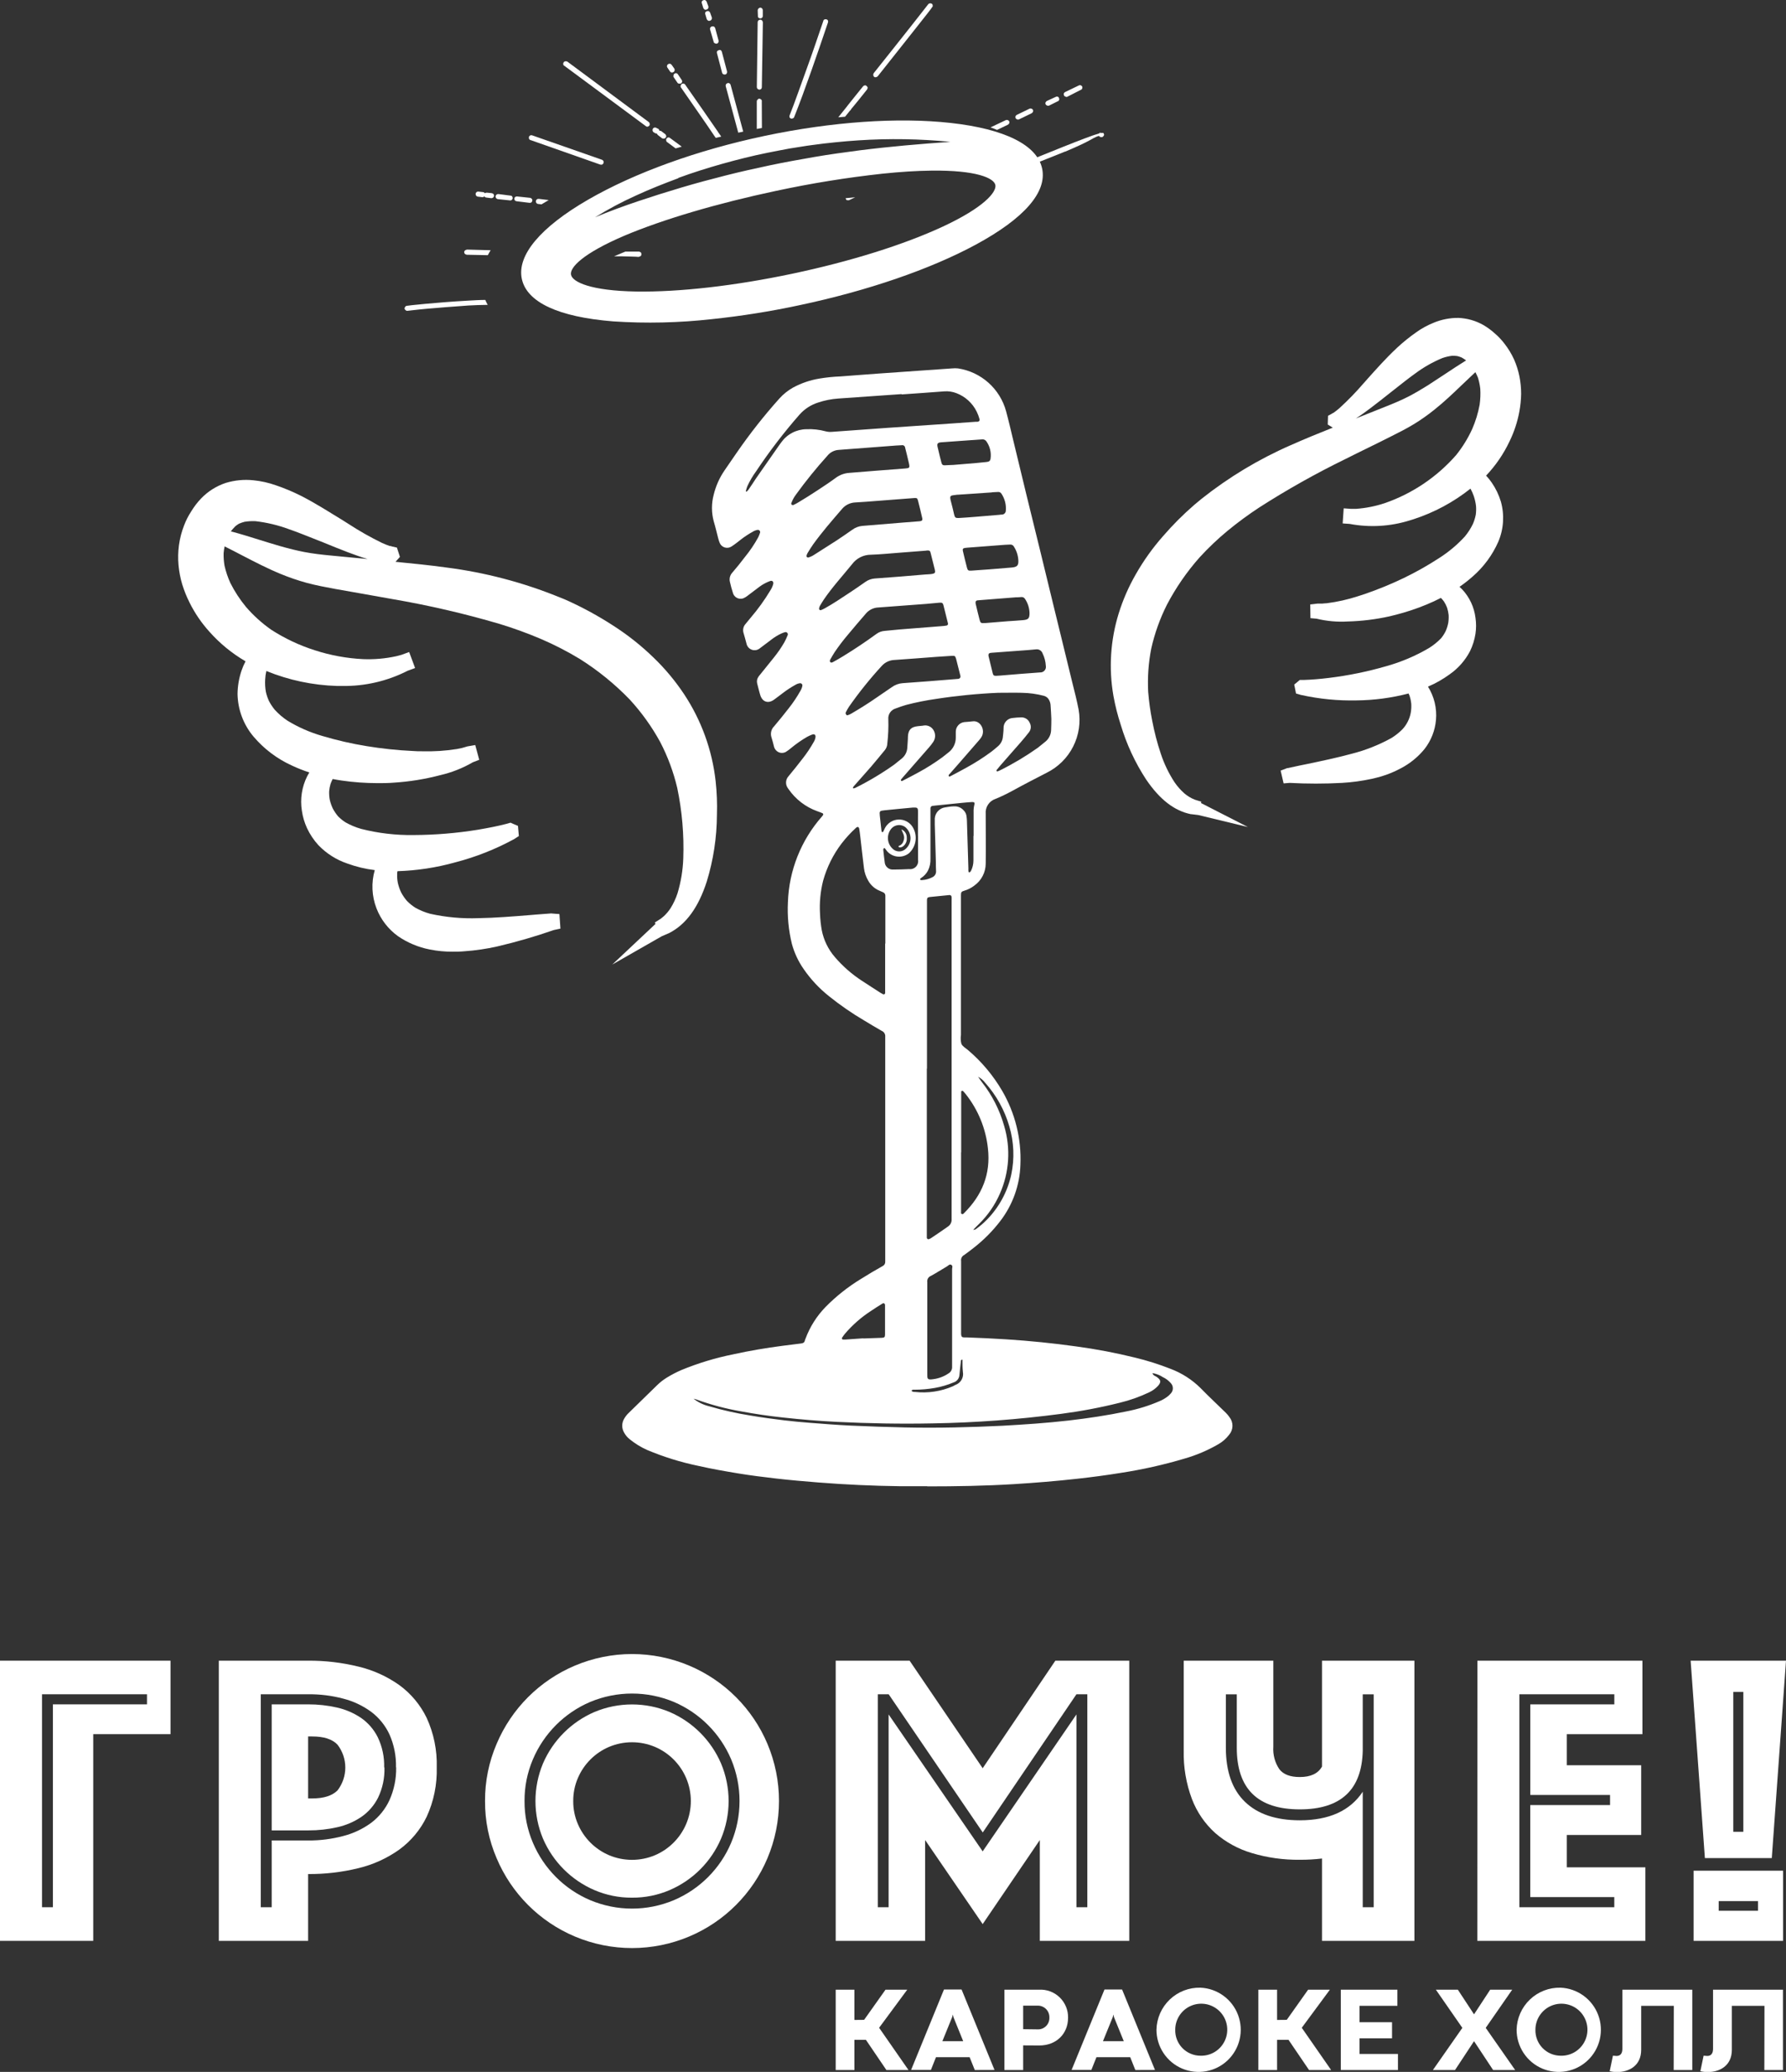 <?xml version="1.0" encoding="UTF-8"?> <svg xmlns="http://www.w3.org/2000/svg" width="994" height="1153" viewBox="0 0 994 1153" fill="none"><rect x="0" y="0" width="994" height="1153" fill="#333333" stroke="none"/><g clip-path="url(#clip0_51_2682)"><path d="M515.931 827.154C532.033 827.154 548.113 826.887 564.192 825.907C576.085 825.172 587.956 824.214 599.826 822.878C607.821 821.987 615.817 820.94 623.745 819.648C635.739 817.814 647.593 815.157 659.223 811.697C665.86 809.802 672.234 807.086 678.198 803.612C680.458 802.292 682.44 800.545 684.033 798.467C685.217 797.112 685.887 795.384 685.928 793.585C685.969 791.786 685.377 790.03 684.255 788.623C683.668 787.757 682.997 786.951 682.251 786.217C677.552 781.607 672.719 777.13 668.131 772.408C663.361 767.693 657.645 764.042 651.361 761.695C644.943 759.17 638.357 757.093 631.651 755.481C620.917 752.832 610.048 750.765 599.091 749.29C586.152 747.463 573.145 746.171 560.117 745.325C552.812 744.857 545.507 744.523 538.202 744.256C537.668 744.256 537.155 744.256 536.621 744.256C535.374 744.256 535.017 743.788 534.906 742.496C534.884 742.081 534.884 741.665 534.906 741.249C534.906 728.287 534.906 715.324 534.906 702.361C534.917 702.154 534.917 701.946 534.906 701.738C534.798 701.065 534.908 700.376 535.221 699.77C535.534 699.165 536.032 698.676 536.643 698.375C538.425 697.105 540.184 695.769 541.899 694.41C547.433 690.107 552.395 685.114 556.665 679.554C563.623 670.521 567.558 659.525 567.912 648.128C568.522 633.725 564.99 619.448 557.734 606.991C552.708 598.402 546.262 590.728 538.67 584.295C537.4 583.204 535.775 582.402 535.062 580.865C534.645 579.251 534.562 577.568 534.817 575.921C534.817 550.307 534.817 524.694 534.817 499.081C534.817 498.769 534.817 498.457 534.817 498.145C534.817 496.497 535.107 496.119 536.643 495.673C538.653 495.097 540.535 494.145 542.189 492.867C544.168 491.475 545.784 489.627 546.901 487.48C548.017 485.332 548.601 482.948 548.603 480.528C548.736 471.864 548.603 463.178 548.603 454.514C548.603 453.979 548.603 453.467 548.603 452.932C548.43 451.131 548.873 449.323 549.86 447.806C550.847 446.289 552.32 445.152 554.037 444.58C560.718 441.907 566.687 438.166 573.012 434.958C576.197 433.355 579.315 431.662 582.477 430.059C588.869 426.916 594.065 421.778 597.279 415.422C600.493 409.065 601.552 401.835 600.294 394.824C599.314 389.79 598.067 384.845 596.797 379.856C594.882 371.942 592.952 364.028 591.007 356.114C589.581 350.212 588.112 344.332 586.686 338.452C584.103 327.895 581.564 317.338 578.98 306.781C576.397 296.223 573.925 286.29 571.431 276.045C568.936 265.799 566.486 255.532 563.992 245.286C562.678 239.785 561.409 234.284 559.939 228.849C558.269 222.716 554.855 217.199 550.111 212.969C545.367 208.738 539.497 205.976 533.214 205.018C532.074 204.895 530.924 204.895 529.784 205.018C516.228 205.953 502.673 206.903 489.117 207.869C482.035 208.359 474.953 208.96 467.87 209.472C463.899 209.617 459.941 210.019 456.022 210.675C450.859 211.524 445.876 213.233 441.279 215.731C438.463 217.336 435.922 219.381 433.751 221.789C425.24 231.286 417.34 241.314 410.099 251.812C407.872 255.153 405.422 258.494 403.173 261.879C400.404 265.94 398.389 270.467 397.227 275.243C395.913 280.108 395.913 285.234 397.227 290.098C398.162 293.194 398.875 296.357 399.699 299.497C399.907 300.305 400.16 301.101 400.456 301.881C400.681 302.522 401.05 303.104 401.534 303.581C402.019 304.058 402.606 304.417 403.251 304.632C403.896 304.847 404.581 304.912 405.255 304.821C405.928 304.73 406.572 304.486 407.137 304.108C408.986 302.927 410.678 301.547 412.415 300.188C414.485 298.589 416.674 297.152 418.963 295.889C419.759 295.39 420.644 295.05 421.569 294.887C421.776 294.846 421.99 294.859 422.19 294.923C422.391 294.988 422.572 295.102 422.717 295.256C422.862 295.409 422.965 295.597 423.017 295.801C423.07 296.005 423.069 296.22 423.017 296.424C422.733 297.317 422.383 298.189 421.97 299.03C419.863 302.88 417.403 306.527 414.62 309.921C412.393 312.905 409.988 315.845 407.538 318.696C406.901 319.395 406.451 320.243 406.229 321.161C406.007 322.08 406.021 323.04 406.269 323.953C406.714 325.868 407.204 327.806 407.828 329.677C407.958 330.301 408.222 330.89 408.6 331.404C408.979 331.918 409.463 332.345 410.02 332.655C410.578 332.966 411.196 333.153 411.832 333.204C412.468 333.255 413.107 333.168 413.707 332.951C414.564 332.58 415.366 332.093 416.09 331.503C418.317 329.833 420.544 328.095 422.772 326.447C424.549 325.152 426.498 324.11 428.562 323.351C429.809 322.906 430.633 323.685 430.344 324.977C430.02 326.192 429.509 327.349 428.829 328.407C425.563 333.866 421.838 339.037 417.694 343.864C416.758 345 415.845 346.091 414.91 347.25C414.311 347.915 413.896 348.725 413.705 349.6C413.514 350.474 413.553 351.384 413.819 352.239C414.375 354.243 414.999 356.248 415.489 358.274C415.665 359.042 416.036 359.751 416.566 360.334C417.095 360.916 417.766 361.353 418.513 361.601C419.261 361.85 420.059 361.901 420.832 361.752C421.605 361.602 422.327 361.256 422.927 360.747C424.999 359.143 427.092 357.584 429.186 356.025C430.912 354.666 432.787 353.508 434.776 352.573C435.437 352.265 436.122 352.012 436.825 351.815C437.051 351.738 437.294 351.728 437.526 351.785C437.758 351.842 437.969 351.965 438.133 352.139C438.298 352.312 438.409 352.53 438.453 352.764C438.497 352.999 438.473 353.242 438.384 353.464C437.845 354.82 437.227 356.144 436.535 357.428C434.81 360.414 432.851 363.259 430.678 365.936C428.206 369.054 425.689 372.128 423.195 375.224C422.78 375.684 422.4 376.176 422.059 376.694C421.701 377.21 421.456 377.797 421.341 378.415C421.226 379.033 421.243 379.669 421.391 380.28C421.992 382.507 422.46 384.734 423.172 386.961C424.42 390.725 427.627 391.661 430.811 389.344C432.504 388.142 434.13 386.828 435.822 385.58C437.981 383.93 440.259 382.441 442.637 381.126C443.431 380.623 444.33 380.31 445.265 380.213C445.448 380.201 445.631 380.23 445.8 380.298C445.97 380.366 446.123 380.471 446.247 380.605C446.371 380.74 446.463 380.901 446.516 381.076C446.57 381.25 446.584 381.435 446.557 381.616C446.369 382.652 445.983 383.643 445.421 384.534C443.526 387.906 441.366 391.124 438.963 394.155C436.335 397.518 433.684 400.837 430.878 404.133C430.051 404.935 429.473 405.958 429.212 407.08C428.951 408.201 429.019 409.375 429.408 410.459C429.943 412.04 430.277 413.688 430.722 415.292C430.894 416.128 431.295 416.899 431.88 417.519C432.55 418.263 433.45 418.759 434.435 418.929C435.421 419.099 436.435 418.932 437.315 418.455C438.385 417.799 439.398 417.054 440.343 416.227C443.084 413.961 446.004 411.92 449.074 410.125C449.986 409.624 450.931 409.185 451.902 408.811C453.35 408.254 454.129 408.989 453.817 410.548C453.621 411.467 453.258 412.342 452.748 413.131C451.056 416.135 449.143 419.009 447.025 421.729C444.33 425.203 441.635 428.655 438.807 432.019C437.989 432.927 437.516 434.094 437.472 435.315C437.427 436.536 437.813 437.735 438.562 438.7L438.918 439.213C442.823 444.833 448.381 449.099 454.82 451.418C455.799 451.774 456.779 452.108 457.737 452.531C457.833 452.575 457.919 452.639 457.988 452.719C458.057 452.799 458.108 452.893 458.138 452.994C458.168 453.096 458.175 453.203 458.16 453.307C458.144 453.412 458.106 453.512 458.049 453.601C457.889 453.864 457.703 454.11 457.492 454.336C445.824 467.546 439.116 484.405 438.517 502.021C438.118 509.861 438.868 517.717 440.744 525.34C442.103 530.292 444.295 534.977 447.225 539.194C451.132 544.885 455.86 549.966 461.256 554.272C467.511 559.31 474.128 563.881 481.055 567.947C484.262 569.907 487.499 571.823 490.765 573.694C491.391 573.958 491.916 574.417 492.261 575.002C492.606 575.588 492.753 576.269 492.68 576.945C492.68 577.992 492.68 579.039 492.68 580.086C492.68 620.176 492.68 660.318 492.68 700.513V702.072C492.719 702.588 492.598 703.103 492.336 703.549C492.073 703.995 491.68 704.35 491.21 704.566C487.202 706.794 483.237 709.155 479.34 711.605C472.089 715.99 465.416 721.265 459.474 727.307C454.581 732.326 450.788 738.311 448.339 744.88C448.161 745.259 448.019 745.654 447.915 746.06C447.671 747.174 446.891 747.485 445.867 747.619C442.437 748.02 439.007 748.465 435.6 748.911C426.379 750.114 417.204 751.65 408.117 753.655C398.207 755.644 388.512 758.583 379.165 762.43C376.382 763.642 373.688 765.048 371.103 766.64C369.143 767.839 367.327 769.259 365.691 770.871C360.479 775.994 355.224 781.072 349.99 786.195C348.916 787.197 348.007 788.362 347.295 789.647C346.645 790.787 346.303 792.077 346.303 793.389C346.303 794.701 346.645 795.991 347.295 797.131C348.084 798.605 349.168 799.902 350.48 800.939C353.404 803.312 356.623 805.295 360.056 806.842C369.296 810.741 378.897 813.725 388.719 815.751C396.046 817.421 403.463 818.713 410.879 819.938C417.783 821.074 424.731 821.942 431.68 822.744C439.586 823.657 447.492 824.348 455.399 824.971C470.602 826.174 485.843 826.872 501.121 827.065C506.132 827.065 511.165 827.065 516.176 827.065L515.931 827.154ZM541.676 684.276V684.499V684.343C542.701 683.296 543.681 682.227 544.75 681.225C549.697 676.411 553.668 670.686 556.442 664.365C561.751 652.439 562.604 639.004 558.847 626.502C556.371 617.735 552.211 609.534 546.598 602.358C545.93 601.512 545.329 600.599 544.371 599.195C545.928 600.044 547.287 601.213 548.358 602.625C554.551 609.571 559.116 617.812 561.72 626.746C564.328 635.498 564.703 644.763 562.812 653.696C560.734 663.134 556.05 671.8 549.293 678.708C547.471 680.578 545.489 682.285 543.369 683.809C543.132 684.013 542.855 684.168 542.557 684.263C542.259 684.359 541.944 684.394 541.632 684.365L541.676 684.276ZM515.909 594.674V504.003C515.909 502.956 515.909 501.909 515.909 500.863C515.909 499.816 516.265 499.304 517.334 499.192C521.076 498.791 524.84 498.435 528.47 498.079C529.138 498.079 529.583 498.502 529.628 499.259C529.672 500.016 529.628 500.506 529.628 501.152V534.071C529.628 556.967 529.628 579.856 529.628 602.737C529.628 621.357 529.628 639.969 529.628 658.574C529.628 665.144 529.628 671.737 529.628 678.329C529.699 679.16 529.544 679.993 529.18 680.742C528.815 681.492 528.254 682.128 527.557 682.584C524.35 684.811 521.187 687.038 517.98 689.132C517.711 689.284 517.427 689.411 517.134 689.51C516.997 689.584 516.843 689.621 516.687 689.617C516.531 689.613 516.379 689.568 516.246 689.487C516.114 689.406 516.004 689.291 515.929 689.155C515.854 689.018 515.817 688.864 515.82 688.708C515.82 688.196 515.82 687.684 515.82 687.149C515.82 679.733 515.82 672.316 515.82 664.877V594.674H515.909ZM555.284 385.536C560.251 385.536 564.437 385.425 568.647 385.536C572.828 385.588 576.987 386.156 581.029 387.229C581.686 387.402 582.294 387.722 582.807 388.166C583.32 388.61 583.725 389.166 583.991 389.79C584.419 390.635 584.662 391.561 584.704 392.507C584.838 395.024 585.06 397.519 585.127 400.013C585.127 402.107 585.083 404.2 584.994 406.294C584.956 407.551 584.643 408.785 584.077 409.908C583.511 411.032 582.707 412.018 581.72 412.797C580.317 413.889 579.003 415.025 577.577 416.138C570.924 420.844 563.918 425.029 556.62 428.655C556.164 428.897 555.687 429.098 555.195 429.257C555.095 429.277 554.991 429.271 554.893 429.24C554.796 429.209 554.708 429.153 554.638 429.079C554.595 428.996 554.573 428.904 554.573 428.811C554.573 428.718 554.595 428.627 554.638 428.544L556.464 426.317C560.317 421.862 564.192 417.541 568.023 413.131C569.604 411.305 571.141 409.479 572.611 407.563C573.216 406.832 573.587 405.934 573.674 404.989C573.761 404.043 573.562 403.093 573.101 402.263C572.719 401.333 572.063 400.542 571.219 399.996C570.375 399.451 569.384 399.177 568.379 399.211C566.82 399.211 565.239 399.367 563.68 399.545C562.253 399.626 560.913 400.264 559.951 401.322C558.989 402.38 558.481 403.773 558.536 405.202C558.536 406.873 558.291 408.543 558.135 410.192C557.912 412.192 556.922 414.029 555.373 415.314C554.193 416.361 552.99 417.363 551.743 418.321C547.296 421.604 542.63 424.58 537.779 427.23C534.973 428.834 532.078 430.281 529.227 431.818C528.871 431.996 528.447 432.33 528.091 431.974C527.735 431.618 528.091 431.039 528.514 430.704C530.229 428.722 531.966 426.785 533.681 424.825C537.378 420.578 541.09 416.309 544.817 412.018C545.377 411.399 545.877 410.728 546.309 410.013C548.536 406.16 545.596 400.793 541.32 401.416C539.783 401.639 538.202 401.683 536.643 401.839C535.337 402.008 534.137 402.65 533.271 403.643C532.405 404.636 531.933 405.912 531.944 407.229C531.944 408.276 531.944 409.323 531.944 410.37C531.969 411.995 531.609 413.604 530.893 415.063C530.177 416.523 529.125 417.792 527.824 418.766C526.644 419.635 525.597 420.615 524.372 421.484C520.238 424.507 515.908 427.253 511.41 429.702C508.404 431.373 505.33 432.932 502.279 434.513C502.012 434.647 501.633 434.758 501.455 434.379C501.415 434.288 501.394 434.19 501.394 434.09C501.394 433.99 501.415 433.891 501.455 433.8C501.767 433.377 502.101 432.998 502.457 432.598C507.268 427.096 512.101 421.617 516.889 416.094C517.795 415.085 518.628 414.013 519.383 412.886C520.069 411.878 520.435 410.687 520.435 409.468C520.435 408.248 520.069 407.057 519.383 406.049C518.772 405.137 517.895 404.434 516.871 404.036C515.848 403.637 514.727 403.563 513.66 403.822L510.853 404.111C507.045 404.512 505.486 406.138 505.308 409.924C505.308 411.906 505.063 413.889 504.974 415.871C504.936 417.077 504.637 418.261 504.099 419.341C503.561 420.421 502.796 421.373 501.856 422.13C500.475 423.243 499.139 424.357 497.713 425.47C490.813 430.37 483.537 434.719 475.955 438.478C475.668 438.593 475.369 438.675 475.064 438.723C475.013 438.732 474.961 438.726 474.914 438.706C474.866 438.686 474.826 438.653 474.797 438.611C474.797 438.455 474.618 438.21 474.797 438.077C475.01 437.721 475.264 437.392 475.554 437.097C478.65 433.578 481.812 430.081 484.885 426.539C487.469 423.533 489.963 420.437 492.502 417.385C493.348 416.32 493.818 415.004 493.838 413.644C494.353 409.209 494.539 404.742 494.395 400.28C494.268 398.963 494.603 397.643 495.343 396.546C496.082 395.449 497.18 394.643 498.448 394.267C500.386 393.509 502.368 392.841 504.373 392.262C509.829 390.844 515.361 389.736 520.942 388.944C532.356 387.178 543.857 386.041 555.395 385.536H555.284ZM492.636 525.051V549.55C492.636 550.597 492.636 551.622 492.636 552.668C492.617 552.797 492.569 552.92 492.494 553.027C492.419 553.133 492.32 553.221 492.205 553.282C492.09 553.342 491.962 553.375 491.831 553.377C491.701 553.379 491.572 553.35 491.455 553.292C490.899 553.002 490.364 552.691 489.83 552.357C486.489 550.129 483.148 548.102 479.83 545.875C474.126 542.181 468.987 537.68 464.574 532.512C460.95 528.297 458.472 523.219 457.381 517.767C456.826 514.684 456.491 511.566 456.378 508.435C456.017 502.265 456.602 496.076 458.116 490.083C460.193 482.614 463.669 475.608 468.36 469.436C470.781 466.277 473.479 463.34 476.422 460.661C477.246 459.881 478.004 460.104 478.204 461.218C478.405 462.331 478.605 463.913 478.761 465.249C479.451 471.173 480.075 477.098 480.832 483.067C481.127 485.564 481.946 487.97 483.237 490.127C484.631 492.613 486.819 494.558 489.451 495.651L491.455 496.542C491.853 496.685 492.194 496.954 492.427 497.307C492.66 497.66 492.772 498.079 492.747 498.502C492.747 498.903 492.747 499.326 492.747 499.749V525.14L492.636 525.051ZM501.834 219.495C509.74 218.938 517.668 218.403 525.597 217.78C527.87 217.622 530.151 217.964 532.278 218.782C537.219 220.662 541.263 224.348 543.592 229.094C544.238 230.398 544.753 231.764 545.129 233.17C545.396 234.039 544.95 234.573 544.059 234.707H543.124L529.984 235.642L493.972 238.092L463.015 240.32C461.872 240.42 460.721 240.33 459.608 240.052C456.07 239.085 452.403 238.679 448.74 238.85C446.01 238.892 443.328 239.576 440.91 240.845C438.492 242.114 436.406 243.932 434.82 246.155C434.464 246.667 434.063 247.157 433.707 247.669C429.386 253.839 425.065 259.986 420.789 266.178C419.297 268.405 417.894 270.632 416.447 272.681C416.18 272.993 415.889 273.283 415.578 273.55C415.529 273.572 415.476 273.584 415.422 273.584C415.368 273.584 415.315 273.572 415.266 273.55C415.266 273.55 415.066 273.372 415.088 273.327C415.306 272.413 415.581 271.512 415.912 270.632C417.258 267.689 418.899 264.891 420.812 262.28C428.165 251.228 436.245 240.677 444.998 230.698C447.772 227.585 451.334 225.276 455.309 224.016C458.914 222.812 462.655 222.064 466.445 221.789L501.789 219.317L501.834 219.495ZM385.98 778.355C386.448 778.489 386.937 778.578 387.405 778.734C395.553 781.714 403.954 783.95 412.505 785.415C420.188 786.863 427.938 787.977 435.733 788.823C445.711 789.914 455.777 790.761 465.732 791.251C483.549 792.119 501.21 792.454 518.982 792.097C542.909 791.702 566.793 789.932 590.517 786.796C601.502 785.366 612.395 783.306 623.144 780.627C628.835 779.257 634.366 777.294 639.647 774.769C641.444 773.917 643.067 772.739 644.435 771.295C646.372 769.067 646.15 767.976 643.767 766.239C642.965 765.66 641.74 765.526 641.406 764.123C643.466 764.445 645.432 765.205 647.174 766.35C648.879 767.145 650.397 768.291 651.628 769.713C652.353 770.486 652.757 771.505 652.757 772.564C652.757 773.623 652.353 774.643 651.628 775.415C651.154 775.971 650.632 776.485 650.07 776.952C648.595 778.123 646.96 779.075 645.214 779.78C639.355 782.31 633.239 784.199 626.974 785.415C616.351 787.643 605.594 789.246 594.815 790.494C582.566 791.897 570.317 792.721 557.934 793.411C539.895 794.28 521.811 794.748 503.727 794.347C493.586 794.124 483.46 793.782 473.349 793.322C465.844 792.966 458.338 792.364 450.833 791.785C446.045 791.407 441.256 790.984 436.49 790.404C430.166 789.625 423.863 788.801 417.56 787.71C409.827 786.484 402.18 784.766 394.666 782.565C391.482 781.795 388.503 780.344 385.935 778.311L385.98 778.355ZM529.895 733.231C529.895 742.318 529.895 751.405 529.895 760.515C529.95 761.238 529.807 761.962 529.481 762.609C529.156 763.257 528.66 763.803 528.047 764.19C525.538 765.914 522.664 767.035 519.65 767.464C515.864 768.065 516.087 767.241 516.087 764.323V714.455C516.087 714.144 516.087 713.832 516.087 713.52C515.971 712.796 516.107 712.054 516.471 711.417C516.836 710.781 517.408 710.289 518.091 710.023C521.12 708.397 523.993 706.482 527 704.767C527.757 704.321 528.492 703.252 529.472 703.898C530.452 704.544 529.873 705.435 529.895 706.259V733.231ZM499.139 247.914C500.074 247.914 501.01 247.759 501.945 247.759C502.154 247.721 502.368 247.726 502.574 247.775C502.781 247.824 502.975 247.915 503.144 248.043C503.314 248.171 503.455 248.332 503.559 248.517C503.663 248.702 503.728 248.906 503.749 249.117C504.462 251.946 505.174 254.774 505.82 257.625C506.466 260.476 506.199 260.498 503.593 260.721C498.07 261.167 492.458 261.545 487.046 261.991C482.257 262.347 477.469 262.748 472.681 263.149C469.958 263.323 467.343 264.282 465.153 265.911C461.79 268.383 458.294 270.699 454.82 272.971C451.345 275.243 447.938 277.425 444.464 279.475C443.671 279.977 442.845 280.423 441.991 280.811C441.788 280.979 441.532 281.071 441.268 281.071C441.003 281.071 440.747 280.979 440.544 280.811C440.424 280.642 440.36 280.439 440.36 280.232C440.36 280.024 440.424 279.822 440.544 279.653C441.155 278.06 441.988 276.56 443.016 275.198C448.466 267.673 454.317 260.446 460.543 253.549C461.306 252.617 462.255 251.852 463.328 251.304C464.401 250.756 465.576 250.436 466.779 250.364L475.22 249.719L499.272 247.892L499.139 247.914ZM516.109 336.002L522.969 335.378C524.261 335.267 524.751 335.557 525.062 336.737C525.909 340.078 526.733 343.419 527.557 346.76C527.617 346.906 527.642 347.064 527.629 347.221C527.617 347.378 527.567 347.531 527.485 347.665C527.402 347.8 527.289 347.913 527.154 347.996C527.02 348.078 526.868 348.128 526.71 348.14C525.885 348.282 525.052 348.379 524.216 348.43L500.497 350.301C497.803 350.524 495.086 350.835 492.391 351.08C490.789 351.188 489.248 351.735 487.937 352.662C481.834 357.116 475.591 361.296 469.207 365.201C467.358 366.359 465.421 367.428 463.528 368.475C463.06 368.72 462.525 368.876 462.102 368.475C461.943 368.263 461.857 368.005 461.857 367.74C461.857 367.475 461.943 367.217 462.102 367.005C462.882 365.647 463.617 364.266 464.485 362.974C466.763 359.605 469.224 356.363 471.857 353.263C475.22 349.254 478.538 345.29 482.012 341.325C482.869 340.337 483.921 339.536 485.101 338.973C486.281 338.41 487.565 338.096 488.872 338.051C497.936 337.405 506.978 336.692 516.043 336.024L516.109 336.002ZM515.464 306.357C517.379 306.246 517.691 306.357 518.069 308.206C518.826 311.124 519.539 314.064 520.296 317.115C520.653 318.674 520.296 319.075 518.96 319.342C517.624 319.609 516.265 319.587 514.907 319.699C505.553 320.478 496.199 321.302 486.845 321.926C484.968 322.071 483.167 322.726 481.634 323.819C478.56 326.046 475.442 328.073 472.325 330.167C468.004 333.062 463.661 335.935 459.096 338.497C458.375 338.889 457.631 339.239 456.868 339.543C456.743 339.575 456.612 339.577 456.486 339.548C456.359 339.52 456.242 339.462 456.142 339.38C456.042 339.297 455.963 339.192 455.911 339.074C455.86 338.955 455.837 338.826 455.844 338.697C455.903 338.184 456.054 337.686 456.289 337.227C456.935 336.047 457.648 335 458.405 333.775C463.171 326.759 468.895 320.545 474.218 313.975C475.428 312.342 477.002 311.015 478.815 310.099C480.629 309.182 482.631 308.702 484.663 308.696C489.874 308.54 495.063 307.983 500.252 307.605L515.53 306.424L515.464 306.357ZM509.094 277.136C510.118 277.136 510.564 277.136 510.898 278.517C511.744 281.769 512.524 285.02 513.259 288.272C513.548 289.497 513.125 289.965 511.789 290.076C508.671 290.343 505.531 290.566 502.413 290.811C494.907 291.435 487.424 292.081 479.919 292.66C477.939 292.842 476.046 293.558 474.44 294.731C471.523 296.758 468.605 298.807 465.643 300.745C461.523 303.417 457.381 306.046 453.216 308.674C452.179 309.378 451.036 309.912 449.831 310.255C449.704 310.272 449.575 310.26 449.453 310.221C449.331 310.182 449.219 310.117 449.126 310.029C449.032 309.942 448.959 309.835 448.911 309.716C448.864 309.597 448.843 309.47 448.851 309.342C448.958 308.836 449.138 308.348 449.385 307.894C450.432 306.201 451.434 304.486 452.592 302.883C457.492 296.09 462.971 289.787 468.427 283.461C469.336 282.315 470.48 281.378 471.783 280.713C473.086 280.049 474.516 279.672 475.977 279.608C480.053 279.408 484.106 279.051 488.182 278.74L509.094 277.136ZM470.587 397.184C470.621 396.848 470.703 396.517 470.832 396.204C471.347 395.178 471.92 394.182 472.547 393.22C478.121 385.261 484.214 377.679 490.787 370.524C491.701 369.518 492.81 368.709 494.047 368.146C495.284 367.583 496.622 367.279 497.981 367.25C505.709 366.738 513.415 366.114 521.12 365.535C524.038 365.313 526.955 365.112 529.873 364.956C531.41 364.956 531.588 364.956 532.1 366.56C532.924 369.7 533.703 372.841 534.483 375.981C534.552 376.179 534.574 376.391 534.548 376.6C534.522 376.808 534.447 377.008 534.331 377.182C534.214 377.357 534.059 377.503 533.876 377.607C533.694 377.712 533.49 377.773 533.28 377.785C532.652 377.87 532.021 377.922 531.387 377.941C521.722 378.721 512.034 379.522 502.435 380.168C500.232 380.324 498.118 381.096 496.333 382.396C493.497 384.355 490.654 386.301 487.803 388.231C483.349 391.349 478.56 394.334 473.75 397.14C473.125 397.506 472.46 397.798 471.768 398.008C471.345 398.142 470.966 398.008 470.766 397.207L470.587 397.184ZM534.951 641.29V608.684C534.928 608.268 534.928 607.852 534.951 607.436C534.987 607.342 535.044 607.257 535.118 607.188C535.191 607.119 535.28 607.067 535.376 607.037C535.473 607.007 535.575 607 535.674 607.015C535.774 607.03 535.87 607.067 535.953 607.124C536.443 607.659 536.955 608.194 537.4 608.773C544.342 617.48 548.653 627.989 549.828 639.063C551.453 653.273 546.598 665.1 536.599 675.033C536.242 675.367 535.908 675.88 535.285 675.568C534.661 675.256 534.906 674.877 534.884 674.476C534.862 674.075 534.884 673.43 534.884 672.895V641.268L534.951 641.29ZM569.025 361.994C571.52 361.793 574.014 361.638 576.508 361.37C577.294 361.247 578.098 361.402 578.781 361.808C579.465 362.215 579.984 362.848 580.25 363.598C581.31 365.762 581.924 368.118 582.054 370.524C582.144 370.99 582.125 371.47 582 371.927C581.875 372.385 581.647 372.807 581.333 373.162C581.018 373.517 580.627 373.795 580.188 373.975C579.749 374.155 579.275 374.232 578.802 374.199C571.408 374.689 564.014 375.357 556.531 375.959C555.819 375.959 555.084 376.092 554.304 376.092C553.235 376.092 552.812 375.87 552.522 374.756C551.698 371.504 550.919 368.253 550.139 365.001C550.105 364.794 550.105 364.584 550.139 364.377C550.145 364.172 550.211 363.974 550.33 363.807C550.449 363.64 550.615 363.513 550.808 363.442C551.215 363.33 551.633 363.263 552.055 363.241L568.936 361.994H569.025ZM552.077 273.951L555.507 273.773C555.873 273.745 556.24 273.82 556.567 273.989C556.893 274.159 557.166 274.415 557.355 274.73C559.232 277.536 560.089 280.901 559.783 284.263C559.754 284.79 559.539 285.29 559.176 285.674C558.813 286.057 558.326 286.299 557.801 286.357C557.288 286.357 556.776 286.357 556.242 286.49C551.788 286.869 547.512 287.248 543.146 287.582C539.917 287.849 536.688 288.094 533.458 288.272C531.81 288.272 531.476 288.072 531.053 286.446C530.496 284.219 530.073 281.991 529.427 279.764C528.091 275.109 529.093 275.911 532.701 275.31H533.013L552.077 274.018V273.951ZM559.426 303.172L562.144 303.039C562.6 302.995 563.059 303.094 563.458 303.321C563.857 303.548 564.175 303.893 564.371 304.308C565.776 306.533 566.596 309.076 566.754 311.703C566.932 314.687 566.108 315.556 563.012 315.823C558.758 316.202 554.482 316.536 550.229 316.87C546.999 317.115 543.77 317.36 540.541 317.56C538.915 317.672 538.559 317.427 538.135 315.779C537.356 312.75 536.599 309.721 535.908 306.669C535.641 305.556 535.908 305.088 537.089 304.91L538.648 304.754L559.36 303.172H559.426ZM548.091 346.737C545.997 346.849 545.685 346.737 545.195 344.911C544.394 341.882 543.681 338.831 542.968 335.802C542.958 335.698 542.958 335.593 542.968 335.49C542.929 335.339 542.922 335.181 542.948 335.027C542.973 334.873 543.031 334.726 543.117 334.596C543.203 334.466 543.316 334.355 543.448 334.271C543.579 334.187 543.727 334.132 543.881 334.109C544.295 334.049 544.711 334.012 545.129 333.997L565.417 332.394C566.353 332.394 567.288 332.394 568.224 332.26C568.686 332.183 569.16 332.253 569.58 332.461C570 332.669 570.344 333.004 570.562 333.418C572.051 335.697 572.89 338.338 572.99 341.058C572.99 344.02 572.455 344.8 569.515 345.089C566.575 345.379 563.881 345.49 561.075 345.691L548.18 346.737H548.091ZM541.053 244.908L546.353 244.529C546.818 244.439 547.299 244.479 547.743 244.644C548.187 244.809 548.577 245.093 548.87 245.465C550.918 248.276 551.789 251.776 551.298 255.22C551.119 256.489 550.518 256.935 549.07 257.091C547.222 257.313 545.351 257.492 543.48 257.648C539.219 258.019 534.958 258.375 530.697 258.717C529.049 258.717 527.379 258.917 525.708 258.939C524.661 258.939 524.261 258.583 523.971 257.514C523.682 256.445 523.347 255.086 523.036 253.861C522.635 252.146 522.212 250.431 521.811 248.694C521.41 246.957 521.811 246.289 523.815 246.133L540.964 244.908H541.053ZM510.942 465.115C510.942 469.57 510.942 474.024 510.942 478.479C511.059 479.164 511.014 479.867 510.81 480.531C510.606 481.196 510.25 481.804 509.77 482.306C509.289 482.808 508.698 483.191 508.043 483.423C507.388 483.656 506.688 483.732 505.998 483.646C503.081 483.802 500.163 483.869 497.246 483.891C496.645 483.949 496.038 483.884 495.463 483.7C494.887 483.517 494.355 483.218 493.899 482.822C493.443 482.426 493.072 481.942 492.809 481.398C492.546 480.854 492.396 480.263 492.368 479.659C492.057 477.432 491.856 475.316 491.611 473.156C491.578 472.949 491.578 472.739 491.611 472.532C491.669 472.338 491.786 472.167 491.945 472.042C492.024 471.999 492.112 471.977 492.201 471.977C492.291 471.977 492.379 471.999 492.458 472.042C492.925 472.599 493.304 473.245 493.772 473.779C495.287 475.459 497.384 476.5 499.638 476.69C501.892 476.881 504.134 476.206 505.909 474.804C507.916 472.956 509.205 470.46 509.552 467.755C509.898 465.049 509.279 462.308 507.802 460.015C506.946 458.733 505.771 457.696 504.393 457.004C503.015 456.312 501.482 455.99 499.942 456.068C498.402 456.147 496.91 456.624 495.609 457.452C494.309 458.281 493.246 459.432 492.524 460.795C492.279 461.24 492.079 461.73 491.856 462.198C491.634 462.665 491.589 463.066 491.099 463.066C490.609 463.066 490.609 462.487 490.565 462.131C490.253 459.436 489.941 456.741 489.674 454.046C489.406 451.351 489.518 451.217 492.213 450.928C497.513 450.371 502.814 449.903 508.092 449.391H509.339C510.386 449.391 510.853 449.814 510.898 450.928C510.942 452.041 510.898 453.422 510.898 454.67C510.898 458.122 510.898 461.552 510.898 465.004L510.942 465.115ZM541.766 465.138C541.766 469.726 541.766 474.314 541.766 478.902C541.76 480.889 541.295 482.848 540.407 484.626C540.25 484.891 540.046 485.125 539.806 485.316C539.749 485.369 539.68 485.408 539.606 485.429C539.531 485.45 539.452 485.453 539.376 485.438C539.3 485.423 539.229 485.39 539.168 485.341C539.107 485.293 539.058 485.231 539.026 485.161C538.937 484.549 538.915 483.929 538.959 483.312C538.67 474.403 538.425 465.383 538.135 456.407C538.135 455.672 537.979 454.959 537.913 454.18C537.777 453.025 537.269 451.946 536.465 451.106C535.793 450.301 534.94 449.666 533.977 449.252C533.013 448.838 531.966 448.657 530.92 448.723C529.249 448.723 527.601 449.057 525.953 449.302C524.444 449.522 523.055 450.252 522.018 451.37C520.981 452.488 520.358 453.928 520.252 455.449C520.252 456.585 520.252 457.676 520.252 458.879C520.452 465.784 520.675 472.666 520.853 479.548C520.853 481.33 520.853 483.089 520.964 484.871C520.989 485.553 520.812 486.228 520.455 486.81C520.099 487.392 519.579 487.857 518.96 488.145C517.202 489.077 515.266 489.623 513.281 489.749C512.88 489.749 512.39 489.882 512.145 489.481C511.9 489.081 512.39 488.769 512.68 488.568C514.279 487.557 515.584 486.144 516.466 484.47C517.489 482.397 517.964 480.097 517.847 477.788V452.799C517.847 451.774 517.847 450.727 517.847 449.681C517.857 449.363 517.987 449.061 518.209 448.834C518.432 448.607 518.732 448.472 519.049 448.456L520.608 448.277L535.864 446.741C537.623 446.562 539.405 446.407 541.164 446.317C542.166 446.317 542.59 446.718 542.322 447.631C541.947 449.085 541.79 450.586 541.855 452.086C541.855 456.54 541.855 460.861 541.855 465.249L541.766 465.138ZM480.498 744.746L470.676 745.436H469.118C469.015 745.421 468.918 745.383 468.833 745.324C468.748 745.265 468.678 745.187 468.628 745.096C468.579 745.005 468.551 744.905 468.547 744.801C468.543 744.698 468.563 744.595 468.605 744.501C469.096 743.728 469.632 742.985 470.209 742.274C474.412 737.336 479.311 733.037 484.752 729.512C486.823 728.086 488.961 726.772 491.099 725.436C491.856 724.968 492.569 725.436 492.569 726.304C492.569 731.739 492.569 737.173 492.569 742.608C492.569 744.1 492.213 744.412 490.698 744.479L480.498 744.835V744.746ZM506.756 466.118C506.804 467.408 506.537 468.691 505.978 469.855C505.419 471.019 504.585 472.03 503.549 472.799C502.518 473.551 501.249 473.902 499.979 473.787C498.709 473.672 497.524 473.1 496.645 472.176C495.128 470.71 494.242 468.71 494.176 466.602C494.109 464.494 494.867 462.442 496.288 460.884C497.24 459.897 498.514 459.284 499.879 459.157C501.244 459.031 502.61 459.398 503.727 460.193C504.6 460.894 505.318 461.769 505.836 462.762C506.353 463.755 506.659 464.844 506.733 465.962L506.756 466.118ZM507.357 773.834C507.802 773.21 508.47 773.366 509.049 773.366C512.782 773.347 516.507 773.02 520.185 772.386C523.788 771.767 527.307 770.736 530.675 769.312C531.583 769.037 532.386 768.491 532.975 767.746C533.564 767.002 533.912 766.095 533.971 765.148C534.193 762.653 534.483 760.181 534.772 757.686C534.772 757.241 534.772 756.639 535.663 756.595C535.663 758.822 535.663 761.205 535.908 763.477C536.186 764.982 535.916 766.536 535.148 767.859C534.38 769.182 533.165 770.187 531.721 770.693C531.254 770.916 530.808 771.206 530.341 771.428C523.693 774.313 516.406 775.404 509.205 774.591C508.515 774.591 507.713 774.591 507.268 773.834" fill="white"></path><path d="M501.655 461.507C502.212 462.799 502.546 463.556 502.857 464.314C503.315 465.488 503.315 466.792 502.857 467.966C502.701 468.572 502.403 469.131 501.989 469.6C501.575 470.068 501.056 470.432 500.474 470.661C500.207 470.661 499.895 471.018 500.163 471.307C500.272 471.409 500.403 471.486 500.545 471.532C500.687 471.578 500.838 471.593 500.987 471.574C501.498 471.527 501.992 471.368 502.434 471.107C503.204 470.569 503.816 469.835 504.207 468.982C504.599 468.128 504.756 467.186 504.661 466.251C504.717 465.234 504.447 464.226 503.89 463.372C503.334 462.519 502.519 461.866 501.566 461.507" fill="white"></path><path d="M314.022 36.571L359.388 70.158C359.524 70.287 359.685 70.386 359.862 70.447C360.039 70.508 360.226 70.531 360.413 70.514C360.756 70.412 361.069 70.229 361.326 69.98C361.463 69.834 361.559 69.653 361.602 69.457C361.645 69.261 361.634 69.057 361.571 68.866C361.571 68.532 361.437 68.287 361.081 67.931L315.782 34.3C315.449 34.118 315.064 34.055 314.69 34.121C314.312 34.121 313.933 34.322 313.755 34.656C313.634 34.785 313.544 34.941 313.494 35.111C313.444 35.282 313.434 35.461 313.465 35.636C313.454 35.824 313.496 36.012 313.587 36.177C313.677 36.343 313.813 36.479 313.978 36.571" fill="white"></path><path d="M295.293 77.954L334.066 91.584C334.418 91.671 334.784 91.671 335.135 91.584C335.45 91.401 335.706 91.13 335.87 90.805C335.995 90.421 335.995 90.008 335.87 89.624C335.677 89.306 335.389 89.057 335.046 88.912L296.206 75.325C295.869 75.193 295.495 75.193 295.159 75.325C294.803 75.548 294.469 75.793 294.424 76.105C294.38 76.417 294.224 76.907 294.424 77.152C294.49 77.352 294.604 77.534 294.755 77.681C294.906 77.828 295.091 77.937 295.293 77.998" fill="white"></path><path d="M364.466 74.011C364.791 74.256 365.197 74.367 365.602 74.323C365.703 74.682 365.922 74.996 366.225 75.214L368.452 76.929C368.615 77.034 368.799 77.104 368.99 77.135C369.182 77.166 369.378 77.156 369.566 77.107C369.967 77.107 370.189 76.951 370.479 76.573C370.613 76.452 370.71 76.296 370.761 76.123C370.813 75.951 370.815 75.767 370.768 75.593C370.714 75.241 370.541 74.919 370.278 74.68L368.051 72.987C367.893 72.881 367.713 72.81 367.525 72.779C367.337 72.749 367.144 72.759 366.96 72.809C366.96 72.601 366.912 72.397 366.819 72.211C366.726 72.025 366.592 71.864 366.426 71.74L365.468 71.272C365.319 71.151 365.148 71.06 364.964 71.006C364.78 70.951 364.588 70.934 364.397 70.955C364.206 70.975 364.022 71.034 363.854 71.126C363.686 71.219 363.538 71.344 363.419 71.495C363.195 71.82 363.108 72.219 363.174 72.608C363.222 72.968 363.395 73.299 363.664 73.544L364.466 74.011Z" fill="white"></path><path d="M277.096 110.828L283.778 111.518C283.952 111.556 284.133 111.553 284.307 111.511C284.481 111.469 284.642 111.387 284.78 111.273C284.929 111.171 285.055 111.039 285.151 110.886C285.247 110.733 285.31 110.561 285.337 110.382C285.363 110.211 285.354 110.036 285.312 109.868C285.27 109.7 285.195 109.541 285.092 109.402C285.005 109.237 284.873 109.099 284.711 109.005C284.55 108.91 284.366 108.863 284.179 108.868L277.497 107.999C277.106 107.952 276.711 108.047 276.384 108.266C276.082 108.486 275.875 108.813 275.805 109.18C275.764 109.525 275.851 109.874 276.05 110.16C276.295 110.56 276.584 110.627 277.007 110.828" fill="white"></path><path d="M372.928 39.823C373.139 40.079 373.416 40.272 373.729 40.38C374.124 40.431 374.523 40.327 374.843 40.09C375.01 40.007 375.152 39.88 375.254 39.724C375.356 39.567 375.414 39.386 375.422 39.199C375.6 38.865 375.422 38.576 375.288 38.175L373.841 36.126C373.484 35.77 373.306 35.525 372.883 35.48C372.491 35.422 372.092 35.518 371.77 35.747C371.623 35.849 371.498 35.98 371.402 36.131C371.306 36.282 371.242 36.451 371.213 36.628C371.184 36.804 371.191 36.985 371.233 37.159C371.275 37.333 371.351 37.496 371.458 37.64L372.928 39.823Z" fill="white"></path><path d="M287.451 111.986L294.667 112.877C295.059 112.935 295.458 112.839 295.781 112.61C296.018 112.375 296.174 112.071 296.226 111.741C296.382 111.251 296.226 111.006 295.937 110.605C295.827 110.463 295.689 110.344 295.532 110.256C295.375 110.168 295.202 110.112 295.024 110.093L287.83 109.336C287.655 109.304 287.476 109.309 287.303 109.352C287.13 109.394 286.968 109.472 286.828 109.581C286.666 109.669 286.53 109.797 286.432 109.953C286.335 110.109 286.279 110.288 286.271 110.471C286.227 110.824 286.314 111.181 286.516 111.474C286.63 111.617 286.772 111.736 286.932 111.824C287.093 111.912 287.269 111.967 287.451 111.986Z" fill="white"></path><path d="M265.917 109.424L268.367 109.714C268.59 109.744 268.818 109.717 269.028 109.635C269.238 109.553 269.425 109.419 269.569 109.246C269.664 109.426 269.8 109.581 269.967 109.697C270.133 109.813 270.326 109.888 270.527 109.914L273.266 110.271C273.46 110.302 273.659 110.294 273.85 110.248C274.041 110.202 274.221 110.119 274.38 110.004C274.736 109.759 274.781 109.447 274.959 109.113C275.001 108.712 274.898 108.309 274.669 107.977C274.37 107.724 274.009 107.555 273.623 107.487L271.061 107.219C270.623 107.18 270.183 107.29 269.814 107.531C269.704 107.34 269.545 107.182 269.353 107.072C269.161 106.962 268.944 106.906 268.723 106.908L266.273 106.618C266.098 106.587 265.919 106.592 265.746 106.634C265.573 106.676 265.412 106.754 265.271 106.863C265.124 106.967 264.999 107.1 264.903 107.253C264.807 107.406 264.743 107.576 264.714 107.754C264.672 108.155 264.775 108.558 265.004 108.89C265.112 109.036 265.249 109.158 265.406 109.25C265.563 109.342 265.737 109.401 265.917 109.424Z" fill="white"></path><path d="M396.223 14.722C396.034 14.76 395.856 14.84 395.702 14.955C395.548 15.071 395.422 15.22 395.332 15.39C395.241 15.526 395.179 15.679 395.152 15.841C395.125 16.002 395.134 16.168 395.177 16.326L397.203 23.341C397.232 23.522 397.316 23.69 397.443 23.822C397.571 23.953 397.736 24.042 397.916 24.076C398.07 24.191 398.25 24.267 398.44 24.298C398.63 24.329 398.824 24.314 399.007 24.255C399.178 24.215 399.338 24.135 399.473 24.023C399.608 23.911 399.715 23.769 399.787 23.609C399.876 23.443 399.932 23.262 399.951 23.074C399.971 22.887 399.952 22.698 399.898 22.517L398.027 15.591C397.856 15.246 397.604 14.948 397.292 14.722C396.94 14.643 396.575 14.643 396.223 14.722Z" fill="white"></path><path d="M374.91 41.895C374.818 42.05 374.77 42.226 374.77 42.407C374.77 42.587 374.818 42.764 374.91 42.919L377.004 45.993C377.098 46.157 377.235 46.292 377.399 46.386C377.564 46.48 377.75 46.529 377.939 46.527C378.331 46.623 378.745 46.567 379.097 46.371C379.246 46.269 379.373 46.137 379.469 45.984C379.564 45.831 379.628 45.659 379.654 45.48C379.699 45.135 379.612 44.784 379.409 44.5L377.316 41.404C377.218 41.227 377.081 41.074 376.915 40.958C376.749 40.842 376.558 40.766 376.358 40.736C376.182 40.709 376.001 40.719 375.829 40.765C375.656 40.811 375.495 40.892 375.356 41.004C375.207 41.106 375.08 41.238 374.984 41.391C374.889 41.544 374.826 41.716 374.799 41.895" fill="white"></path><path d="M423.149 10.223C423.327 10.235 423.505 10.207 423.671 10.141C423.836 10.076 423.985 9.974 424.107 9.844C424.463 9.599 424.508 9.288 424.53 8.82V5.679C424.535 5.499 424.504 5.32 424.439 5.151C424.374 4.983 424.276 4.829 424.151 4.699C423.89 4.421 423.531 4.253 423.149 4.232C422.743 4.279 422.369 4.478 422.103 4.788C421.971 4.919 421.867 5.076 421.798 5.248C421.729 5.42 421.697 5.605 421.702 5.791L421.813 8.909C421.784 9.091 421.804 9.278 421.871 9.45C421.937 9.622 422.048 9.773 422.192 9.889C422.327 10.01 422.486 10.102 422.658 10.159C422.831 10.217 423.013 10.238 423.194 10.223" fill="white"></path><path d="M399.142 28.42C398.962 28.754 398.914 29.143 399.008 29.511L401.903 40.536C401.94 40.696 402.013 40.846 402.118 40.974C402.222 41.101 402.354 41.203 402.504 41.271C402.665 41.372 402.845 41.44 403.032 41.47C403.219 41.501 403.411 41.493 403.596 41.449C403.789 41.423 403.973 41.349 404.129 41.232C404.285 41.115 404.408 40.959 404.487 40.781C404.666 40.447 404.714 40.057 404.62 39.69L401.747 28.82C401.709 28.638 401.634 28.464 401.527 28.311C401.42 28.158 401.282 28.028 401.124 27.93C400.957 27.847 400.775 27.804 400.589 27.804C400.404 27.804 400.221 27.847 400.055 27.93C399.714 28.025 399.401 28.201 399.142 28.442" fill="white"></path><path d="M440.143 65.993C440.544 65.993 440.833 66.127 441.167 65.882C441.374 65.837 441.563 65.736 441.716 65.591C441.87 65.446 441.98 65.261 442.036 65.058C445.109 57.374 448.25 48.755 451.568 39.355C454.886 29.956 457.938 21.047 460.811 12.495C460.919 12.162 460.919 11.803 460.811 11.47C460.566 11.092 460.365 10.825 459.964 10.78C459.618 10.658 459.241 10.658 458.895 10.78C458.561 11.003 458.227 11.248 458.205 11.693C455.376 19.934 452.37 28.977 448.918 38.42C445.466 47.864 442.504 56.594 439.43 64.278C439.344 64.629 439.344 64.996 439.43 65.347C439.67 65.616 439.948 65.849 440.254 66.038" fill="white"></path><path d="M393.44 6.236C393.253 6.278 393.076 6.36 392.923 6.475C392.769 6.59 392.642 6.737 392.549 6.905C392.477 7.073 392.439 7.255 392.439 7.439C392.439 7.623 392.477 7.805 392.549 7.974L393.373 10.758C393.569 11.04 393.81 11.288 394.086 11.493C394.252 11.575 394.435 11.618 394.62 11.618C394.806 11.618 394.989 11.575 395.155 11.493C395.344 11.455 395.522 11.375 395.676 11.259C395.83 11.144 395.956 10.995 396.046 10.825C396.225 10.49 396.273 10.101 396.179 9.733L395.244 7.105C395.12 6.737 394.856 6.433 394.509 6.259C394.341 6.181 394.159 6.141 393.974 6.141C393.79 6.141 393.607 6.181 393.44 6.259" fill="white"></path><path d="M391.414 4.454C391.586 4.799 391.838 5.097 392.149 5.323C392.317 5.401 392.499 5.441 392.684 5.441C392.868 5.441 393.051 5.401 393.218 5.323C393.406 5.281 393.582 5.2 393.735 5.084C393.889 4.969 394.016 4.823 394.109 4.655C394.289 4.321 394.337 3.931 394.243 3.564L393.307 1.002C393.179 0.632 392.917 0.322 392.572 0.134C392.406 0.051 392.223 0.008 392.038 0.008C391.853 0.008 391.67 0.051 391.503 0.134C391.315 0.171 391.136 0.251 390.982 0.367C390.828 0.482 390.702 0.631 390.613 0.802C390.541 0.967 390.504 1.145 390.504 1.325C390.504 1.505 390.541 1.683 390.613 1.849L391.414 4.454Z" fill="white"></path><path d="M259.836 138.936C259.491 138.985 259.164 139.115 258.878 139.314C258.719 139.429 258.588 139.58 258.495 139.753C258.402 139.927 258.351 140.12 258.344 140.316C258.348 140.671 258.483 141.012 258.722 141.274C259.026 141.521 259.385 141.689 259.769 141.764L271.506 142.009C271.974 141.096 272.486 140.183 273.065 139.247L259.836 138.891" fill="white"></path><path d="M355.468 142.922C355.849 142.854 356.213 142.71 356.537 142.499C356.686 142.381 356.803 142.227 356.877 142.052C356.95 141.877 356.979 141.686 356.96 141.497C356.994 141.142 356.899 140.786 356.693 140.495C356.389 140.249 356.03 140.08 355.646 140.005C353.664 140.005 351.192 140.005 348.03 140.005L347.072 140.406C345.201 141.185 343.442 141.942 341.771 142.633H346.003C350.123 142.789 353.286 142.766 355.468 142.967" fill="white"></path><path d="M592.765 84.413C598.734 81.874 603.366 79.802 606.841 77.865C609.491 76.305 611.161 75.637 611.718 75.637V75.771C611.948 76.053 612.272 76.243 612.631 76.305C612.984 76.341 613.34 76.303 613.678 76.194C614.435 75.548 614.702 75.036 614.234 74.234V74.1C613.674 73.892 613.058 73.892 612.497 74.1C612.497 73.922 612.497 73.789 612.497 73.811C612.497 73.833 612.341 73.811 612.252 73.811C612.157 73.843 612.069 73.895 611.996 73.965C611.923 74.034 611.866 74.118 611.829 74.212C607.754 75.392 601.139 77.954 591.785 81.673L575.193 88.355C575.665 89.168 576.089 90.009 576.463 90.872L592.832 84.323" fill="white"></path><path d="M413.641 73.254L406.648 47.307C406.609 47.124 406.534 46.95 406.427 46.797C406.32 46.644 406.183 46.514 406.024 46.416C405.865 46.31 405.686 46.239 405.498 46.209C405.309 46.178 405.117 46.188 404.933 46.238C404.599 46.483 404.22 46.572 404.042 46.906C403.862 47.24 403.815 47.629 403.908 47.997L410.879 73.833L411.592 73.677L413.641 73.254Z" fill="white"></path><path d="M471.611 111.362C471.771 111.436 471.946 111.474 472.123 111.474C472.3 111.474 472.475 111.436 472.635 111.362L475.954 109.781L470.631 110.315C470.649 110.481 470.702 110.64 470.787 110.783C471.009 111.162 471.21 111.429 471.611 111.474" fill="white"></path><path d="M225.762 172.611C225.893 172.741 226.05 172.84 226.223 172.902C226.397 172.963 226.581 172.986 226.764 172.968C227.143 172.968 230.595 172.456 237.187 171.854C243.78 171.253 251.552 170.651 260.772 170.006C264.402 169.805 267.966 169.694 271.44 169.649C270.934 168.763 270.48 167.849 270.082 166.91C267.008 166.91 263.913 167.11 260.75 167.288C251.508 167.801 243.468 168.469 236.898 169.07C230.328 169.671 226.831 170.095 226.453 170.184C226.27 170.199 226.093 170.255 225.935 170.347C225.777 170.44 225.642 170.567 225.54 170.718C225.314 171.008 225.175 171.355 225.139 171.721C225.177 171.903 225.252 172.077 225.359 172.23C225.466 172.383 225.603 172.513 225.762 172.611Z" fill="white"></path><path d="M560.986 69.379C561.29 69.179 561.536 68.903 561.698 68.577C561.821 68.239 561.821 67.868 561.698 67.53C561.613 67.366 561.496 67.221 561.355 67.103C561.214 66.984 561.05 66.895 560.874 66.84C560.705 66.769 560.523 66.732 560.34 66.732C560.156 66.732 559.974 66.769 559.805 66.84L551.275 70.893C552.545 71.339 553.747 71.806 554.906 72.296L560.986 69.379Z" fill="white"></path><path d="M372.974 76.84C372.842 76.709 372.683 76.609 372.509 76.546C372.334 76.484 372.148 76.46 371.963 76.477C371.779 76.494 371.6 76.551 371.44 76.645C371.28 76.738 371.142 76.866 371.036 77.018C370.899 77.164 370.804 77.345 370.76 77.541C370.717 77.737 370.728 77.941 370.791 78.132C370.783 78.317 370.824 78.501 370.91 78.666C370.996 78.83 371.124 78.969 371.281 79.067L376.025 82.586L379.432 81.606L372.974 76.84Z" fill="white"></path><path d="M299.923 110.672C299.532 110.614 299.133 110.71 298.81 110.939C298.644 111.059 298.509 111.216 298.417 111.398C298.324 111.58 298.275 111.782 298.275 111.986C298.23 112.332 298.318 112.682 298.52 112.966C298.633 113.112 298.774 113.235 298.935 113.327C299.095 113.418 299.272 113.477 299.456 113.5L301.371 113.723C302.663 112.921 303.999 112.12 305.38 111.34L299.923 110.672Z" fill="white"></path><path d="M399.565 73.321C394.398 65.882 388.43 57.173 381.392 47.173C381.293 46.998 381.156 46.849 380.989 46.737C380.823 46.625 380.633 46.553 380.434 46.527C380.26 46.489 380.079 46.492 379.905 46.534C379.731 46.577 379.57 46.658 379.432 46.772C379.265 46.855 379.123 46.982 379.021 47.139C378.919 47.295 378.861 47.476 378.853 47.663C378.778 47.829 378.75 48.013 378.774 48.194C378.797 48.375 378.871 48.546 378.987 48.688C386.047 58.955 392.349 67.775 397.427 75.414C397.761 75.86 398.073 76.305 398.362 76.728L401.414 76.016L399.565 73.388" fill="white"></path><path d="M423.973 56.349C424.01 56.172 423.997 55.988 423.934 55.819C423.871 55.649 423.761 55.501 423.617 55.392C423.335 55.112 422.965 54.939 422.57 54.901C422.385 54.918 422.206 54.974 422.044 55.067C421.883 55.159 421.743 55.285 421.635 55.436C421.505 55.542 421.399 55.675 421.322 55.824C421.245 55.974 421.2 56.137 421.189 56.305V71.762L424.04 71.227L423.973 56.349Z" fill="white"></path><path d="M473.237 61.45C473.469 61.272 473.634 61.021 473.704 60.737C476.043 57.886 479.094 54.256 482.613 49.734C482.77 49.429 482.868 49.096 482.902 48.754C482.864 48.571 482.789 48.398 482.682 48.245C482.575 48.092 482.438 47.962 482.279 47.863C482.167 47.711 482.01 47.597 481.831 47.537C481.651 47.477 481.458 47.474 481.277 47.529C481.093 47.542 480.914 47.594 480.753 47.682C480.591 47.771 480.451 47.894 480.341 48.042C477.936 51.071 475.085 54.478 471.99 58.421C471.678 58.799 471.299 59.356 470.987 59.735L466.533 65.281L470.342 64.946L473.148 61.45" fill="white"></path><path d="M422.637 49.913C422.982 49.863 423.31 49.733 423.595 49.534C423.727 49.403 423.83 49.247 423.899 49.074C423.968 48.902 424.001 48.717 423.996 48.532L424.575 12.406C424.541 11.999 424.358 11.618 424.063 11.337C423.948 11.216 423.809 11.121 423.656 11.056C423.503 10.991 423.338 10.957 423.172 10.958C422.769 10.963 422.381 11.113 422.081 11.381C421.949 11.512 421.845 11.668 421.776 11.841C421.707 12.013 421.674 12.198 421.68 12.383L421.212 48.465C421.205 48.642 421.235 48.819 421.3 48.984C421.365 49.149 421.464 49.298 421.591 49.422C421.89 49.675 422.251 49.844 422.637 49.913Z" fill="white"></path><path d="M593.012 53.81C593.178 53.893 593.361 53.935 593.546 53.935C593.732 53.935 593.914 53.893 594.081 53.81L601.564 49.979C601.745 49.928 601.909 49.828 602.038 49.691C602.168 49.553 602.258 49.384 602.299 49.2C602.37 49.035 602.407 48.856 602.407 48.676C602.407 48.496 602.37 48.318 602.299 48.153C602.076 47.752 601.786 47.663 601.452 47.44C601.283 47.39 601.105 47.374 600.929 47.393C600.753 47.412 600.583 47.466 600.428 47.552L592.789 51.227C592.469 51.404 592.212 51.676 592.054 52.006C591.977 52.351 592.016 52.711 592.165 53.031C592.213 53.222 592.321 53.392 592.474 53.516C592.626 53.641 592.815 53.713 593.012 53.721" fill="white"></path><path d="M487.491 42.964C487.896 42.91 488.268 42.712 488.538 42.407C496.779 32.072 503.683 23.252 509.518 15.925C515.353 8.597 518.315 4.789 518.805 3.964C518.944 3.848 519.044 3.691 519.092 3.516C519.139 3.341 519.132 3.156 519.072 2.984C519.084 2.802 519.044 2.619 518.957 2.458C518.871 2.296 518.741 2.162 518.582 2.071C518.423 1.967 518.243 1.897 518.055 1.866C517.867 1.835 517.675 1.845 517.491 1.893C517.067 1.893 516.867 2.049 516.555 2.428L507.157 14.41C501.322 21.738 494.418 30.558 486.267 40.714C486.039 41.046 485.951 41.454 486.022 41.85C486.022 42.162 486.155 42.407 486.512 42.763C486.645 42.876 486.805 42.953 486.976 42.988C487.147 43.023 487.324 43.014 487.491 42.964Z" fill="white"></path><path d="M566.062 66.439C566.226 66.516 566.405 66.556 566.586 66.556C566.767 66.556 566.946 66.516 567.109 66.439L574.191 63.009C574.496 62.809 574.742 62.533 574.904 62.207C574.976 62.042 575.013 61.864 575.013 61.683C575.013 61.503 574.976 61.325 574.904 61.16C574.725 60.836 574.431 60.589 574.08 60.47C573.911 60.398 573.729 60.362 573.546 60.362C573.362 60.362 573.18 60.398 573.011 60.47L565.951 63.9C565.617 64.122 565.261 64.367 565.216 64.679C565.144 64.844 565.107 65.022 565.107 65.203C565.107 65.383 565.144 65.561 565.216 65.726C565.302 65.893 565.421 66.041 565.567 66.16C565.713 66.279 565.881 66.366 566.062 66.416" fill="white"></path><path d="M582.766 58.777C582.935 58.848 583.117 58.885 583.301 58.885C583.484 58.885 583.666 58.848 583.835 58.777L588.757 56.327C589.136 56.327 589.314 55.904 589.492 55.547C589.539 55.376 589.551 55.198 589.528 55.022C589.505 54.846 589.447 54.676 589.358 54.523C589.322 54.351 589.237 54.194 589.115 54.068C588.993 53.941 588.838 53.852 588.668 53.81C588.476 53.752 588.274 53.734 588.075 53.757C587.876 53.78 587.683 53.844 587.51 53.944L582.655 56.171C582.345 56.361 582.091 56.63 581.92 56.951C581.842 57.119 581.803 57.302 581.805 57.487C581.807 57.672 581.85 57.854 581.931 58.02C582.012 58.186 582.129 58.333 582.273 58.448C582.418 58.564 582.586 58.646 582.766 58.688" fill="white"></path><path d="M341.327 178.848C359.612 180.063 377.969 179.645 396.18 177.6C412.512 175.89 428.741 173.31 444.798 169.872C482.859 161.832 517.758 149.827 543.057 136.151C569.983 121.585 582.767 106.975 580.005 93.834C577.243 80.693 559.182 71.762 529.16 68.421C499.763 65.169 462.949 67.731 425.511 75.637C388.073 83.544 353.108 96.195 327.229 111.162C300.66 126.53 287.653 142.143 290.415 155.172C293.177 168.201 310.771 176.42 341.327 178.848ZM432.059 106.195C451.555 102.008 471.254 98.826 491.077 96.662C501.077 95.616 510.297 95.037 518.448 94.947C543.369 94.658 553.169 99.068 553.97 102.943C554.772 106.819 547.645 115.46 524.573 126.173C502.947 136.196 473.349 145.484 441.056 152.299C408.763 159.114 377.985 162.589 354.11 162.232C328.677 161.809 318.655 156.932 317.808 152.923C316.962 148.914 324.356 141.029 347.763 131.051C368.92 122.142 398.853 113.233 432.036 106.195H432.059ZM377.495 99.023C385.512 96.083 393.686 93.5 401.993 91.161C406.113 89.981 410.255 88.934 414.398 87.887C418.54 86.84 422.727 85.927 426.936 85.058C431.146 84.19 435.333 83.433 439.542 82.631L445.867 81.629C447.99 81.272 450.106 80.96 452.214 80.693C454.441 80.426 456.445 80.114 458.584 79.869L464.953 79.178C469.207 78.711 473.483 78.421 477.737 78.109C494.805 76.988 511.936 77.263 528.96 78.933C511.945 80.114 495.086 81.562 478.338 83.678C469.964 84.791 461.612 85.905 453.283 87.353C444.954 88.8 436.691 90.27 428.451 92.007C420.211 93.745 411.97 95.593 403.797 97.665C395.623 99.736 387.472 101.919 379.299 104.346C371.125 106.774 363.13 109.291 355.112 111.986C347.095 114.681 339.122 117.598 331.238 120.895C338.495 116.397 346.039 112.38 353.821 108.868C361.593 105.282 369.41 102.186 377.562 99.157" fill="white"></path><path d="M311.349 508.68L306.895 508.324H306.561L299.1 508.881L295.091 509.215C285.537 509.994 275.649 510.796 266.139 510.952C257.163 511.277 248.181 510.454 239.414 508.502C236.521 507.726 233.737 506.589 231.129 505.117C229.424 504.038 227.854 502.76 226.452 501.308C225.223 499.878 224.155 498.317 223.267 496.653C222.454 494.954 221.834 493.168 221.419 491.33C221.108 489.739 220.981 488.117 221.04 486.497C221.04 485.918 221.04 485.361 221.241 484.804C232.15 484.463 242.978 482.803 253.489 479.86C264.848 476.903 275.805 472.572 286.116 466.964L288.766 465.249L288.276 459.592L285.693 458.501L284.134 457.81L282.553 458.278L281.706 458.501C276.985 459.726 271.885 460.728 266.117 461.708C254.21 463.653 242.169 464.651 230.104 464.692C220.293 464.837 210.505 463.683 200.996 461.262C197.951 460.398 195.02 459.172 192.266 457.61C190.81 456.674 189.458 455.583 188.235 454.358C187.06 452.993 186.043 451.498 185.206 449.903C184.485 448.362 183.925 446.749 183.536 445.093C183.254 443.558 183.135 441.997 183.179 440.438C183.284 439.025 183.546 437.628 183.959 436.273C184.281 435.32 184.683 434.396 185.162 433.511C186.787 433.823 188.435 434.112 190.106 434.357C196.787 435.329 203.531 435.813 210.283 435.805C213.223 435.805 216.207 435.805 219.192 435.538C227.903 434.99 236.54 433.595 244.981 431.373C251.363 429.903 257.489 427.486 263.155 424.201L266.718 422.82L264.491 414.602L260.037 415.381L259.703 415.492C258.945 415.737 258.144 415.982 257.253 416.205C256.295 416.428 255.36 416.628 254.402 416.807C247.938 417.842 241.392 418.267 234.848 418.076C233.222 418.076 231.552 418.076 229.748 417.92C221.166 417.519 212.614 416.619 204.136 415.225C195.767 413.872 187.494 411.974 179.371 409.546C172.572 407.589 166.063 404.735 160.018 401.06C157.425 399.345 155.054 397.318 152.958 395.024C151.681 393.485 150.576 391.813 149.662 390.035C148.919 388.415 148.351 386.72 147.969 384.979C147.582 382.774 147.447 380.533 147.568 378.298C147.64 376.647 147.863 375.007 148.236 373.398C160.749 378.51 174.078 381.331 187.589 381.727H190.262C202.983 381.955 215.565 379.048 226.897 373.264L231.018 371.749L227.721 362.84L223.49 364.399C222.51 364.689 221.486 364.956 220.439 365.201C214.421 366.506 208.263 367.044 202.11 366.805C192.979 366.352 183.949 364.697 175.251 361.883C166.716 359.171 158.576 355.344 151.042 350.501C145.823 346.86 141.08 342.58 136.923 337.762C133.52 333.649 130.592 329.166 128.192 324.398C126.795 321.323 125.713 318.114 124.963 314.821C124.563 312.52 124.392 310.185 124.451 307.85C124.558 306.577 124.744 305.313 125.008 304.063C128.393 305.734 131.845 307.538 135.163 309.275L135.653 309.52C141.844 312.727 148.882 316.38 156.076 319.342C160.838 321.312 165.717 322.986 170.685 324.354C176.008 325.779 181.353 326.781 186.565 327.739C191.776 328.697 196.898 329.588 201.954 330.456C207.009 331.325 212.8 332.349 218.212 333.352C238.435 336.802 258.439 341.436 278.121 347.227C285.932 349.61 293.612 352.405 301.127 355.602C308.521 358.778 315.687 362.462 322.574 366.627C332.747 373.017 342.11 380.615 350.457 389.256C357.075 396.447 362.789 404.42 367.472 412.998C371.656 421.063 374.828 429.613 376.915 438.455C379.616 451.353 380.745 464.53 380.278 477.699C380.045 484.284 378.968 490.811 377.071 497.121C376.113 500.045 374.805 502.842 373.173 505.451C372.137 507.029 370.919 508.479 369.543 509.772C369.009 510.24 368.474 510.707 367.895 511.153L364.421 513.38L364.844 514.115L340.747 536.766L368.341 520.997L372.283 519.304L372.594 519.148C381.904 514.315 388.696 504.961 393.351 490.573C397.042 478.525 398.947 466.001 399.008 453.4C399.21 447.185 398.972 440.962 398.295 434.78C396.374 417.424 390.334 400.777 380.679 386.227C375.783 378.868 370.1 372.064 363.731 365.936C356.709 359.124 349.007 353.049 340.747 347.807C333.011 342.818 324.928 338.39 316.561 334.554C314.801 333.753 313.019 332.973 311.282 332.327C291.115 324.116 269.966 318.561 248.367 315.801C238.968 314.487 229.436 313.574 220.127 312.638L222.577 309.899L220.907 304.732L218.256 304.13L217.321 303.841H217.165H216.875C215.539 303.373 214.136 302.816 212.599 302.126C206.154 298.988 199.913 295.447 193.914 291.524L191.687 290.121L190.885 289.609C183.603 285.154 176.053 280.343 168.169 276.245L167.367 275.844C162.888 273.597 158.26 271.662 153.514 270.053C149.486 268.62 145.298 267.685 141.043 267.269C135.859 266.723 130.618 267.223 125.631 268.739C120.413 270.475 115.696 273.456 111.89 277.426C109.809 279.611 107.972 282.015 106.411 284.597C104.816 287.047 103.487 289.66 102.447 292.393C101.074 295.922 100.117 299.6 99.596 303.351C99.1 307.042 99.018 310.777 99.351 314.487C99.684 318.125 100.378 321.721 101.423 325.222C102.494 328.684 103.849 332.051 105.476 335.289C108.416 341.22 112.163 346.714 116.611 351.615C122.385 358.104 129.15 363.637 136.655 368.008C135.777 369.668 135.032 371.396 134.428 373.175C133.013 377.36 132.261 381.742 132.201 386.16C132.349 394.821 135.462 403.17 141.02 409.813C146.905 416.772 154.271 422.327 162.579 426.072C165.691 427.528 168.889 428.792 172.155 429.858C171.732 430.526 171.354 431.217 170.997 431.907C167.993 437.861 166.948 444.612 168.013 451.195C168.49 454.531 169.45 457.78 170.864 460.839C172.478 464.286 174.603 467.47 177.166 470.283C181.647 474.961 187.195 478.485 193.335 480.55C198.255 482.352 203.367 483.578 208.568 484.203C206.557 491.224 206.901 498.711 209.548 505.518C211.937 511.698 216.069 517.052 221.441 520.93C226.801 524.621 232.867 527.162 239.258 528.392C243.452 529.229 247.72 529.632 251.997 529.594C254.024 529.594 256.162 529.594 258.433 529.371C264.618 528.944 270.76 528.043 276.807 526.677C287.419 524.19 297.893 521.15 308.187 517.567L311.906 516.765L311.349 508.68ZM130.731 293.061C131.428 292.466 132.173 291.93 132.958 291.457C133.982 291.011 135.039 290.646 136.121 290.366C138.131 290.047 140.168 289.935 142.201 290.032C148.563 290.766 154.814 292.261 160.819 294.486C163.202 295.31 165.697 296.246 168.436 297.315C172.2 298.763 176.03 300.322 179.705 301.769C184.338 303.663 189.104 305.622 193.892 307.427C197.143 308.629 200.774 309.988 204.604 311.102L184.115 309.142C179.349 308.696 174.249 308.139 169.215 307.159C165.118 306.357 160.73 305.288 155.853 303.885C151.8 302.727 147.657 301.435 143.671 300.188C138.771 298.651 133.693 297.07 128.593 295.734H128.46C129.131 294.82 129.876 293.964 130.687 293.172" fill="white"></path><path d="M714.388 435.939L717.774 435.671C727.477 436.194 737.201 436.194 746.904 435.671C752.425 435.353 757.912 434.609 763.318 433.444C765.3 432.999 767.148 432.531 768.886 432.019C772.558 430.916 776.109 429.446 779.487 427.631C784.639 424.973 789.188 421.28 792.849 416.784C796.481 412.12 798.686 406.504 799.196 400.614C799.767 394.124 798.203 387.626 794.742 382.106C799.04 380.278 803.112 377.961 806.88 375.202C811.615 371.887 815.481 367.478 818.149 362.35C819.64 359.299 820.661 356.04 821.178 352.684C821.618 349.731 821.618 346.729 821.178 343.775C820.445 337.873 817.865 332.354 813.806 328.006C813.316 327.494 812.826 327.026 812.292 326.559C814.841 324.801 817.28 322.889 819.597 320.835C825.741 315.507 830.624 308.881 833.895 301.435C836.879 294.387 837.381 286.534 835.32 279.163C834.185 275.384 832.464 271.806 830.22 268.561C829.287 267.181 828.236 265.885 827.08 264.686C832.413 259.063 836.819 252.627 840.131 245.62C842.723 240.308 844.574 234.665 845.631 228.849C846.208 225.673 846.528 222.455 846.589 219.228C846.59 215.968 846.277 212.716 845.654 209.517C845.002 206.288 844.009 203.137 842.692 200.118C841.273 196.996 839.494 194.051 837.391 191.343C835.832 189.272 834.055 187.376 832.091 185.685C830.107 183.863 827.934 182.258 825.61 180.897C821.349 178.47 816.568 177.103 811.668 176.91C807.019 176.868 802.408 177.754 798.105 179.516C794.552 180.923 791.186 182.764 788.083 184.995C784.428 187.57 780.946 190.382 777.66 193.414L777.081 193.971C771.335 199.361 766.057 205.285 760.935 211.009L760.4 211.633L758.797 213.415C754.629 218.265 750.166 222.855 745.434 227.157C744.402 228.058 743.324 228.906 742.205 229.696L741.96 229.829H741.849L741.114 230.297L739.109 231.388L738.953 236.244L741.759 237.981C734.009 241.055 726.17 244.262 718.353 247.736C700.555 255.507 683.845 265.562 668.644 277.648C667.33 278.695 665.993 279.876 664.679 280.945C658.479 286.318 652.673 292.131 647.308 298.339C641.508 304.907 636.403 312.057 632.075 319.676C628.148 326.519 624.981 333.771 622.632 341.303C618.005 356.181 616.997 371.949 619.692 387.296C620.678 392.751 622.04 398.131 623.768 403.398C626.983 414.172 631.747 424.42 637.91 433.823C645.482 444.959 653.655 451.262 662.831 453.088H663.143L666.929 453.556L694.523 460.238L668.399 446.874L668.577 446.139L665.036 445.026C664.436 444.797 663.849 444.537 663.276 444.246C661.786 443.48 660.389 442.546 659.112 441.462C657.052 439.638 655.227 437.566 653.678 435.293C650.466 430.373 647.906 425.057 646.061 419.479C644.036 413.435 642.429 407.258 641.25 400.993C640.192 395.719 639.449 390.386 639.023 385.024C638.599 376.936 639.175 368.827 640.738 360.88C642.638 352.424 645.57 344.233 649.468 336.492C654.447 327.007 660.557 318.16 667.664 310.144C672.517 304.857 677.726 299.909 683.254 295.333C688.885 290.711 694.758 286.391 700.848 282.392C716.252 272.513 732.218 263.537 748.663 255.509C753.118 253.282 757.572 251.055 761.848 248.984C766.124 246.912 770.2 244.863 774.364 242.77C778.529 240.676 782.916 238.471 787.103 235.91C791.018 233.502 794.775 230.846 798.35 227.958C803.784 223.638 808.884 218.76 813.383 214.439L813.739 214.105C816.145 211.878 818.639 209.383 821.133 207.111C821.646 208.114 822.136 209.138 822.559 210.185C823.179 212.182 823.612 214.233 823.85 216.31C824.034 219.284 823.914 222.269 823.494 225.219C822.631 229.892 821.233 234.451 819.329 238.805C816.964 243.964 813.972 248.811 810.421 253.238C799.745 265.43 786.085 274.64 770.779 279.965C765.567 281.705 760.157 282.783 754.677 283.172C753.719 283.172 752.784 283.172 751.87 283.172L747.839 282.882L747.26 291.279L751.158 291.546C762.284 293.65 773.756 292.984 784.564 289.609L786.791 288.918C798.254 285.183 808.957 279.428 818.394 271.924C819.108 273.215 819.712 274.563 820.198 275.956C820.839 277.825 821.272 279.76 821.49 281.724C821.605 283.307 821.553 284.897 821.334 286.468C820.991 288.22 820.461 289.93 819.753 291.569C818.55 294.054 817.055 296.387 815.298 298.518C811.04 303.166 806.188 307.232 800.867 310.611C794.52 314.743 787.914 318.463 781.09 321.748C774.171 325.058 767.07 327.973 759.821 330.479C758.307 330.991 756.881 331.458 755.501 331.882C749.945 333.678 744.233 334.953 738.441 335.69C737.573 335.69 736.726 335.846 735.858 335.891C735.034 335.891 734.276 335.891 733.631 335.891H733.319L729.221 336.358L729.332 343.998L732.717 344.287C738.398 345.666 744.253 346.192 750.089 345.846C757.898 345.642 765.669 344.687 773.295 342.996C775.901 342.394 778.484 341.704 781.023 340.969C786.804 339.292 792.454 337.193 797.927 334.688C799.285 334.064 800.622 333.396 801.936 332.728C802.574 333.359 803.155 334.045 803.673 334.777C804.364 335.837 804.932 336.973 805.365 338.162C805.798 339.487 806.089 340.853 806.234 342.238C806.319 343.727 806.244 345.22 806.011 346.693C805.698 348.288 805.205 349.842 804.541 351.326C803.845 352.717 802.994 354.024 802.003 355.223C800.032 357.253 797.827 359.04 795.433 360.546C787.894 365.001 779.798 368.439 771.358 370.769C761.027 373.76 750.474 375.92 739.8 377.228C734.61 377.874 729.978 378.253 725.635 378.387H723.408L722.228 379.367L720.312 380.948L721.292 385.915L724.009 386.716C734.176 388.973 744.577 389.997 754.988 389.768C764.761 389.675 774.484 388.381 783.941 385.915C784.163 386.382 784.364 386.828 784.542 387.318C784.992 388.692 785.291 390.111 785.433 391.55C785.543 393.232 785.453 394.922 785.166 396.583C784.54 400.034 782.941 403.233 780.556 405.804C778.684 407.698 776.59 409.358 774.32 410.748C767.302 414.615 759.817 417.565 752.049 419.524C743.786 421.751 735.123 423.577 726.749 425.315L723.23 426.027C721.003 426.495 718.887 426.94 716.727 427.43H716.415L712.74 428.834L714.388 435.939ZM815.966 200.63H815.855C811.846 203.102 807.904 205.731 804.074 208.27C800.978 210.341 797.749 212.457 794.586 214.484C790.711 216.911 787.215 218.938 783.918 220.653C779.843 222.747 775.611 224.506 771.669 226.065L754.588 232.881C757.616 230.965 760.378 228.894 762.85 227.045C766.503 224.306 770.088 221.433 773.585 218.671C776.369 216.444 779.242 214.216 782.092 211.989C784.163 210.385 786.079 208.96 787.905 207.646C792.497 204.255 797.486 201.435 802.76 199.249C804.471 198.651 806.24 198.233 808.038 198.002C809.035 197.957 810.034 198.001 811.022 198.136C811.842 198.338 812.645 198.599 813.428 198.915C814.309 199.409 815.157 199.96 815.966 200.563" fill="white"></path><path d="M0 924.15H94.897V965.043H51.892V1080.06H0V924.15ZM23.385 942.837V1061.35H29.442V948.45H81.801V942.837H23.385Z" fill="white"></path><path d="M243.065 983.529C243.329 992.99 241.417 1002.39 237.475 1010.99C233.958 1018.27 228.694 1024.57 222.153 1029.32C215.321 1034.17 207.625 1037.66 199.481 1039.61C190.321 1041.86 180.917 1042.96 171.486 1042.88V1080.06H121.777V924.15H171.486C180.895 924.083 190.276 925.183 199.414 927.424C207.579 929.355 215.297 932.833 222.153 937.67C228.694 942.422 233.958 948.719 237.475 956C241.419 964.612 243.332 974.016 243.065 983.484V983.529ZM220.393 983.484C220.545 977.213 219.313 970.985 216.785 965.243C214.49 960.257 210.993 955.917 206.608 952.615C201.93 949.189 196.637 946.694 191.018 945.265C184.646 943.581 178.076 942.765 171.486 942.837H145.14V1061.35H151.22V1024.2H171.486C178.071 1024.25 184.633 1023.42 190.996 1021.73C196.615 1020.3 201.907 1017.8 206.585 1014.38C210.97 1011.07 214.467 1006.73 216.763 1001.75C219.327 996.022 220.597 989.801 220.482 983.529L220.393 983.484ZM213.957 983.529C214.145 989.335 212.938 995.101 210.438 1000.34C208.278 1004.66 205.06 1008.36 201.084 1011.1C197.026 1013.83 192.494 1015.77 187.722 1016.83C182.469 1018.02 177.096 1018.61 171.709 1018.59H151.22V948.45H171.486C176.873 948.433 182.245 949.023 187.499 950.209C192.268 951.277 196.798 953.218 200.862 955.933C204.837 958.673 208.055 962.373 210.216 966.691C212.74 971.936 213.97 977.71 213.801 983.529H213.957ZM171.486 1000.81H173.713C180.239 1000.81 184.849 999.298 187.833 996.358C190.65 992.708 192.179 988.228 192.179 983.618C192.179 979.008 190.65 974.527 187.833 970.878C184.96 967.827 180.239 966.312 173.713 966.312H171.486V1000.81Z" fill="white"></path><path d="M269.947 1002.26C269.884 991.336 272.075 980.516 276.383 970.477C284.669 950.818 300.309 935.176 319.967 926.89C330.028 922.642 340.838 920.453 351.759 920.453C362.68 920.453 373.49 922.642 383.551 926.89C403.209 935.176 418.85 950.818 427.136 970.477C431.369 980.538 433.55 991.344 433.55 1002.26C433.55 1013.18 431.369 1023.98 427.136 1034.04C418.861 1053.71 403.217 1069.37 383.551 1077.65C373.487 1081.89 362.678 1084.07 351.759 1084.07C340.841 1084.07 330.032 1081.89 319.967 1077.65C300.301 1069.37 284.658 1053.71 276.383 1034.04C272.072 1024 269.881 1013.18 269.947 1002.26ZM291.928 1002.26C291.873 1010.25 293.465 1018.17 296.605 1025.51C302.691 1039.89 314.127 1051.33 328.497 1057.43C335.863 1060.52 343.771 1062.11 351.759 1062.11C359.747 1062.11 367.655 1060.52 375.021 1057.43C389.391 1051.33 400.828 1039.89 406.913 1025.51C410.001 1018.15 411.591 1010.24 411.591 1002.26C411.591 994.275 410.001 986.371 406.913 979.007C400.802 964.649 389.374 953.212 375.021 947.091C367.651 944.019 359.745 942.437 351.759 942.437C343.774 942.437 335.868 944.019 328.497 947.091C314.144 953.212 302.716 964.649 296.605 979.007C293.465 986.354 291.873 994.27 291.928 1002.26ZM351.748 1056.03C344.561 1056.09 337.44 1054.65 330.836 1051.82C317.974 1046.29 307.723 1036.04 302.195 1023.17C299.431 1016.55 298.008 1009.44 298.008 1002.26C298.008 995.08 299.431 987.972 302.195 981.346C307.741 968.495 317.986 958.249 330.836 952.704C337.462 949.926 344.575 948.495 351.759 948.495C358.944 948.495 366.057 949.926 372.683 952.704C385.533 958.241 395.774 968.49 401.301 981.346C404.08 987.968 405.511 995.078 405.511 1002.26C405.511 1009.44 404.08 1016.55 401.301 1023.17C395.792 1036.04 385.545 1046.3 372.683 1051.82C366.07 1054.65 358.942 1056.08 351.748 1056.03ZM319.032 1002.26C318.999 1006.64 319.871 1010.97 321.593 1015C324.922 1022.84 331.166 1029.09 339.009 1032.42C343.043 1034.11 347.374 1034.98 351.748 1034.98C356.122 1034.98 360.453 1034.11 364.487 1032.42C372.33 1029.09 378.574 1022.84 381.903 1015C383.608 1010.97 384.487 1006.64 384.487 1002.26C384.487 997.883 383.608 993.551 381.903 989.52C378.574 981.677 372.33 975.432 364.487 972.103C360.453 970.412 356.122 969.542 351.748 969.542C347.374 969.542 343.043 970.412 339.009 972.103C331.166 975.432 324.922 981.677 321.593 989.52C319.872 993.545 319.001 997.882 319.032 1002.26Z" fill="white"></path><path d="M465.107 924.15H506.242L546.909 983.996L587.353 924.15H628.488V1080.06H578.712V1023.95L546.909 1070.73L514.883 1023.95V1080.06H465.107V924.15ZM494.55 1061.35V954.062L546.909 1030.26L599.09 954.062V1061.35H605.148V942.837H599.09L546.953 1019.74L494.594 942.837H488.537V1061.35H494.55Z" fill="white"></path><path d="M723.384 1034.93C714.337 1035.05 705.325 1033.79 696.659 1031.19C689.163 1028.98 682.229 1025.18 676.326 1020.06C670.568 1014.86 666.125 1008.37 663.364 1001.12C660.149 992.534 658.599 983.411 658.798 974.241V924.15H708.663V972.058C708.363 976.492 709.555 980.898 712.048 984.576C714.29 987.456 718.069 988.896 723.384 988.896C729.472 988.896 733.599 986.951 735.767 983.061V924.15H787.191V1080.06H735.767V1034.24C731.658 1034.73 727.522 1034.96 723.384 1034.93ZM723.384 1006.89C700 1006.89 688.315 995.437 688.33 972.526V942.859H682.25V972.526C682.25 985.786 685.791 995.838 692.873 1002.68C699.955 1009.53 710.126 1012.96 723.384 1012.97C739.716 1012.97 751.401 1007.67 758.439 997.07V1061.35H764.519V942.859H758.439V974.174C757.964 995.987 746.279 1006.89 723.384 1006.89Z" fill="white"></path><path d="M822.246 924.15H914.091V965.043H872.021V982.348H913.401V1021.15H872.021V1039.14H915.739V1080.06H822.201L822.246 924.15ZM898.435 1061.35V1055.71H851.666V1004.49H896.074V998.874H851.688V948.45H898.457V942.837H845.608V1061.35H898.435Z" fill="white"></path><path d="M481.922 1135.14H475.53V1151.95H465.107V1107.23H475.53V1124.07L480.92 1124.02L492.835 1107.23H504.928L489.271 1128.43L505.618 1151.95H493.325L481.922 1135.14Z" fill="white"></path><path d="M542.522 1151.95L539.649 1144.8H520.919L518.091 1151.91H507.066L525.373 1107.14H535.172L553.501 1151.91L542.522 1151.95ZM529.916 1122.53L524.482 1135.89H536.063L530.651 1122.53L530.317 1121.08L529.916 1122.53Z" fill="white"></path><path d="M569.447 1138.23V1151.95H559.002V1107.23H578.289C580.392 1107.12 582.496 1107.44 584.469 1108.17C586.443 1108.91 588.243 1110.04 589.758 1111.51C591.273 1112.97 592.471 1114.73 593.276 1116.68C594.08 1118.62 594.475 1120.71 594.435 1122.82C594.435 1131.93 587.754 1138.28 578.467 1138.28L569.447 1138.23ZM577.888 1129.32C578.721 1129.3 579.543 1129.12 580.304 1128.78C581.065 1128.44 581.752 1127.95 582.324 1127.35C582.895 1126.74 583.341 1126.02 583.635 1125.24C583.928 1124.46 584.064 1123.63 584.035 1122.8C584.07 1121.96 583.94 1121.11 583.65 1120.32C583.361 1119.53 582.918 1118.8 582.347 1118.18C581.776 1117.56 581.088 1117.06 580.323 1116.71C579.558 1116.35 578.73 1116.15 577.888 1116.12H569.447V1129.21L577.888 1129.32Z" fill="white"></path><path d="M631.874 1151.95L629.024 1144.8H610.227L607.398 1151.91H596.396L614.703 1107.14H624.502L642.809 1151.91L631.874 1151.95ZM619.291 1122.53L613.857 1135.89H625.438L620.004 1122.53L619.67 1121.08L619.291 1122.53Z" fill="white"></path><path d="M668.131 1106.12C672.721 1106.32 677.15 1107.87 680.867 1110.57C684.584 1113.27 687.426 1117 689.041 1121.31C690.655 1125.61 690.97 1130.29 689.947 1134.77C688.923 1139.25 686.607 1143.33 683.285 1146.5C679.963 1149.68 675.782 1151.81 671.261 1152.62C666.739 1153.44 662.078 1152.91 657.854 1151.11C653.63 1149.3 650.031 1146.29 647.502 1142.45C644.974 1138.61 643.629 1134.12 643.633 1129.52C643.696 1126.38 644.381 1123.27 645.648 1120.39C646.916 1117.51 648.74 1114.9 651.016 1112.73C653.293 1110.55 655.977 1108.85 658.914 1107.71C661.851 1106.58 664.983 1106.04 668.131 1106.12ZM668.131 1143.98C671.011 1144.06 673.85 1143.29 676.285 1141.75C678.721 1140.21 680.642 1137.98 681.803 1135.34C682.964 1132.71 683.312 1129.78 682.802 1126.95C682.292 1124.11 680.948 1121.49 678.941 1119.42C676.934 1117.36 674.357 1115.94 671.538 1115.34C668.718 1114.75 665.786 1115.01 663.116 1116.09C660.447 1117.17 658.16 1119.03 656.55 1121.42C654.94 1123.81 654.079 1126.62 654.078 1129.5C654.024 1131.38 654.348 1133.25 655.03 1135.01C655.712 1136.76 656.738 1138.36 658.048 1139.71C659.358 1141.06 660.925 1142.13 662.657 1142.86C664.389 1143.6 666.25 1143.98 668.131 1143.98Z" fill="white"></path><path d="M717.126 1135.14H710.757V1151.95H700.334V1107.23H710.757V1124.07L716.146 1124.02L728.039 1107.23H740.155L724.498 1128.43L740.845 1151.95H728.551L717.126 1135.14Z" fill="white"></path><path d="M746.234 1107.23H777.726V1116.21H756.657V1125.34H774.741V1134.29H756.657V1143H778.037V1151.95H746.234V1107.23Z" fill="white"></path><path d="M820.375 1120.95L829.373 1107.23H841.622L826.878 1128.48L843.27 1151.95H830.998L820.375 1135.89L809.796 1151.95H797.48L813.872 1128.48L799.129 1107.23H811.355L820.375 1120.95Z" fill="white"></path><path d="M868.57 1106.12C873.16 1106.32 877.589 1107.87 881.306 1110.57C885.024 1113.27 887.866 1117 889.48 1121.31C891.094 1125.61 891.409 1130.29 890.386 1134.77C889.363 1139.25 887.046 1143.33 883.724 1146.5C880.402 1149.68 876.221 1151.81 871.7 1152.62C867.179 1153.44 862.517 1152.91 858.293 1151.11C854.07 1149.3 850.47 1146.29 847.942 1142.45C845.414 1138.61 844.068 1134.12 844.072 1129.52C844.136 1126.38 844.821 1123.27 846.088 1120.39C847.355 1117.51 849.179 1114.9 851.456 1112.73C853.732 1110.55 856.416 1108.85 859.353 1107.71C862.29 1106.58 865.423 1106.04 868.57 1106.12ZM868.57 1143.98C871.451 1144.07 874.292 1143.3 876.731 1141.76C879.169 1140.22 881.094 1137.99 882.258 1135.36C883.422 1132.72 883.773 1129.8 883.266 1126.96C882.759 1124.12 881.416 1121.5 879.411 1119.43C877.405 1117.36 874.827 1115.94 872.008 1115.35C869.188 1114.75 866.255 1115.01 863.584 1116.09C860.913 1117.17 858.625 1119.03 857.014 1121.42C855.402 1123.8 854.541 1126.62 854.54 1129.5C854.486 1131.38 854.809 1133.25 855.49 1135C856.17 1136.75 857.195 1138.35 858.502 1139.7C859.81 1141.05 861.374 1142.12 863.104 1142.86C864.833 1143.59 866.692 1143.97 868.57 1143.98Z" fill="white"></path><path d="M931.551 1116.21H913.4V1140.71C913.4 1149.61 906.541 1153.07 900.038 1153.07C898.636 1153.08 897.237 1152.92 895.873 1152.6L897.677 1143.96L899.704 1144.11C901.753 1144.11 902.933 1142.8 902.933 1140.17V1107.23H941.84V1151.95H931.484L931.551 1116.21Z" fill="white"></path><path d="M982.018 1116.21H963.867V1140.71C963.867 1149.61 957.03 1153.07 950.505 1153.07C949.102 1153.08 947.704 1152.92 946.34 1152.6L948.144 1143.96C948.344 1143.96 949.881 1144.11 950.193 1144.11C952.219 1144.11 953.4 1142.8 953.4 1140.17V1107.23H992.307V1151.95H981.951L982.018 1116.21Z" fill="white"></path><path d="M940.928 924.15H994L986.093 1034H948.856L940.928 924.15ZM942.576 1041.01H992.374V1080.06H942.576V1041.01ZM978.41 1057.94H956.54V1063.31H978.41V1057.94ZM970.259 941.545H964.669V1019.37H970.259V941.545Z" fill="white"></path></g><defs><clipPath id="clip0_51_2682"><rect width="994" height="1153" fill="white"></rect></clipPath></defs></svg> 